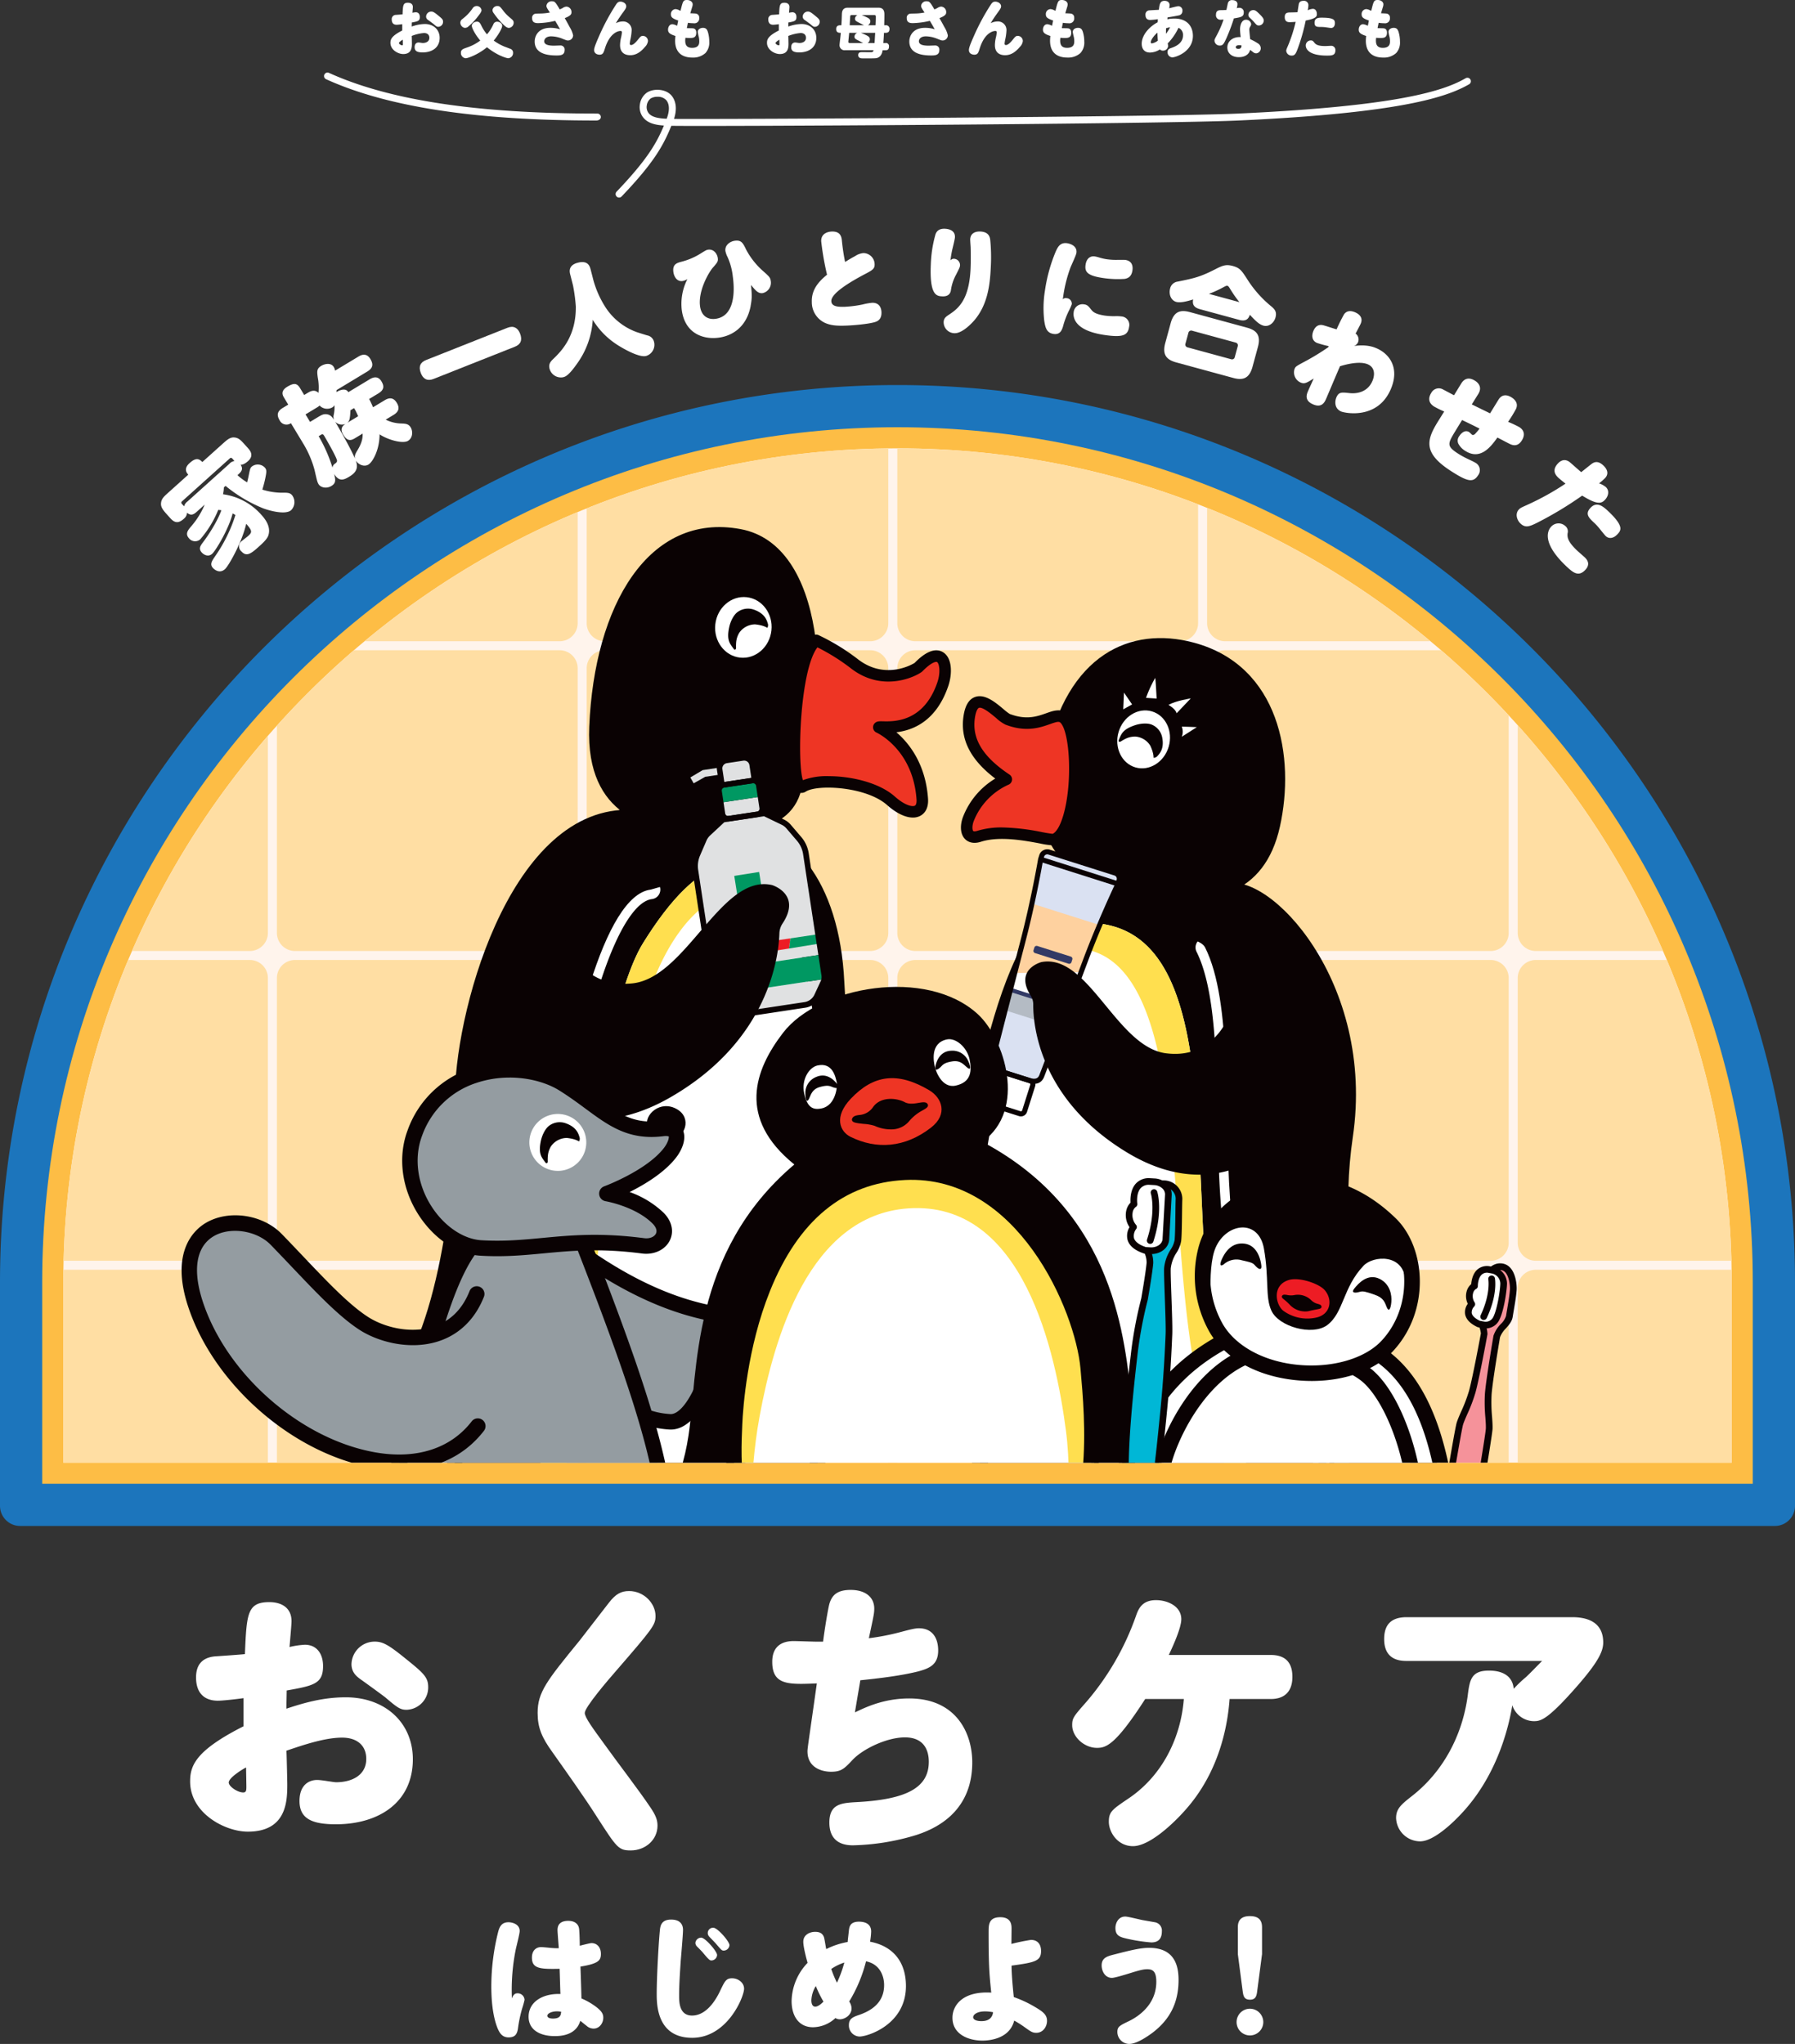 <svg xmlns="http://www.w3.org/2000/svg" width="728.491" height="829.579"><rect width="100%" height="100%" fill="#333333" stroke="none"/><defs><clipPath id="a"><path fill="none" d="M0 338.561v73.138h677.115v-73.138C677.115 151.879 525.238.003 338.56.003S0 151.876 0 338.561" data-name="パス 11059"/></clipPath></defs><path fill="#fff" d="M88.446 690.272c-5.534 0-8.878-3.116-8.878-9.454 0-4.266 1.726-7.955 7.606-8.532 1.733-.115 10.264-.7 12.224-.926.692-16.372.926-21.1 9.915-21.1 4.961 0 9 2.306 9 7.728 0 1.153-.346 4.958-.81 10.492a33.6 33.6 0 0 1 6.229-.922c4.842 0 7.379 3.689 7.379 8.647 0 7.151-3.689 7.955-14.757 9.918 0 1.384-.115 5.3-.115 7.379 6.687-2.191 14.527-4.612 24.1-4.612 16.029 0 27.212 10.376 27.212 25.137 0 17.64-13.95 26.4-31.244 26.4-9.573 0-14.761-2.191-14.761-9.454 0-6.456 3.8-8.532 7.148-8.532 1.96 0 6.572.922 7.728.922 6.456 0 12.221-2.882 12.221-9.457 0-5.531-3.808-8.647-9.8-8.647-7.148 0-16.141 3.116-22.6 5.307.115 1.611.346 12.913.346 13.374 0 6.687 0 19.484-16.029 19.484-9.108 0-23.4-7.379-23.4-20.407 0-6.456 2.306-12.567 21.678-22.37v-11.413c-3.231.461-8.535 1.038-10.38 1.038m4.381 33.208c0 1.614 3.574 4.035 5.88 4.035 1.268 0 1.268-1.038 1.268-2.421 0-1.153-.115-6.572-.115-7.728-.807.349-7.033 4.039-7.033 6.114m72.641-49.582c6.572 5.3 8.3 7.036 8.3 10.841a9.09 9.09 0 0 1-8.766 9.223c-2.421 0-3.574-.692-8.532-4.958-1.614-1.268-8.766-6.456-10.264-7.494-1.384-1.041-3.574-2.652-3.574-6.114a9.43 9.43 0 0 1 9.454-9.108c3.462 0 5.883 1.5 13.377 7.609" data-name="パス 11033"/><path fill="#fff" d="M266.04 655.913c0 3.574-1.038 4.958-15.914 22.139-3.343 3.8-12.8 14.873-12.8 17.179 0 1.845 3.344 6.341 7.955 12.682 5.188 7.263 13.835 18.45 18.793 25.829 2.079 3.113 2.77 4.961 2.77 7.263 0 5.768-4.961 10.034-10.841 10.034-4.958 0-5.649-1.041-13.6-13.377-4.961-7.84-12.682-18.681-18.22-26.517-4.266-5.883-5.992-9.918-5.992-15.914 0-8.416 3.689-13.031 17.06-29.4.807-1.038 7.958-10.261 11.878-15.337 2.77-3.571 4.961-4.727 8.186-4.727 6 0 10.725 4.961 10.725 10.149" data-name="パス 11034"/><path fill="#fff" d="M336.706 650.606c1.038-3.113 3-5.3 8.535-5.3 5.765 0 9.569 2.764 9.569 7.609 0 1.845-.231 2.882-2.191 11.994a95 95 0 0 0 12.567-2.424c3.923-1.038 6.114-1.614 7.725-1.614 5.653 0 7.843 4.151 7.843 9 0 5.765-3.462 7.263-8.186 8.532-7.382 1.845-16.717 2.882-23.408 3.574-.346 2.075-1.729 10.149-2.191 13.031 3.92-1.848 11.414-5.653 22.024-5.653 19.254 0 25.595 14.3 25.595 25.944 0 21.214-16.49 27.443-22.828 29.518a94.8 94.8 0 0 1-25.6 4.151c-7.036 0-9.569-3.92-9.569-9.223 0-7.5 4.724-7.955 10.837-8.3 20.064-1.034 29.518-5.649 29.518-16.372 0-5.419-2.54-9.915-9.688-9.915-7.379 0-17.179 4.727-21.329 9.22-3.347 3.577-4.615 4.73-8.647 4.73-3.689 0-9.569-1.614-9.569-8.3 0-1.265.458-3.917 3.8-27.555-11.414.461-18.1.807-18.1-8.762 0-6.687 4.381-8.42 8.647-8.42 1.5 0 7.843.234 9.108.234h2.882c.576-4.73 2.075-13.954 2.652-15.683" data-name="パス 11035"/><path fill="#fff" d="M464.776 689.581c-12.109 18.8-15.914 19.834-19.6 19.834-5.073 0-10.03-4.384-10.03-9.223 0-2.882.576-3.574 5.765-9.454a108.8 108.8 0 0 0 20.18-35.055c.919-2.54 2.306-6.229 8.07-6.229 4.608 0 10.261 2.424 10.261 7.728 0 3.459-3.228 10.61-5.073 14.527h41.4c6.687 0 8.762 3.923 8.762 8.881 0 5.765-3 8.993-8.762 8.993h-16.727c-.576 7.84-2.882 26.287-15.568 42.2-5.3 6.687-16.372 17.524-23.638 17.524-6.226 0-9.8-5.649-9.8-9.915 0-4.039 1.38-4.961 7.837-9.342 13.492-8.993 21.332-24.211 22.6-40.471Z" data-name="パス 11036"/><path fill="#fff" d="M570.865 674.131c-2.882 0-9.111-.461-9.111-8.877 0-5.88 2.882-8.881 9.111-8.881h67.222c7.609 0 12.57 3 12.57 10.264 0 3.456-1.848 7.609-9.918 16.948-12.913 14.876-15.568 14.991-18.335 14.991a9.345 9.345 0 0 1-8.647-6.456c-1.268 7.84-5.534 26.863-19.139 42.316-4.961 5.649-12.916 12.916-18.22 12.916a9.8 9.8 0 0 1-9.8-9.457c0-3.689 1.96-5.419 6.226-8.766 12.8-9.912 20.637-24.673 22.828-40.814.807-6.456 1.384-10.264 8.65-10.264 5.534 0 9.573 2.191 10.03 7.382a51 51 0 0 1 4.958-4.73c1.963-1.841 3.574-3.574 6.572-6.572Z" data-name="パス 11037"/><path fill="#fff" d="M210.01 809.03a2.8 2.8 0 0 1 2.879 2.652 35 35 0 0 1-.959 3.446 54.5 54.5 0 0 0-1.749 8.41c-.4 2.256-1.3 3.386-3.782 3.386s-3.67-1.637-4.628-4.121c-1.864-4.967-2.372-11.173-2.372-16.708a91.4 91.4 0 0 1 2.823-22.186c.507-1.749 1.3-3.722 4.121-3.722 1.581 0 4.572.791 4.572 3.558 0 1.071-1.354 6.321-1.581 7.392a82.6 82.6 0 0 0-1.581 19.982c.507-1.354 1.074-2.088 2.256-2.088m16.257-25.682c0-3.05 2.26-3.726 4.348-3.726 2.6 0 4.121 1.242 4.4 3.159.168 1.127.28 5.419.28 6.944.847-.224 4.177-1.074 4.743-1.074 2.312 0 3.838 1.749 3.838 4.4 0 2.6-.959 3.95-8.3 5.135.112 2.879.339 9.652.4 12.926a27.5 27.5 0 0 1 5.982 3.442c2.487 1.92 2.879 3.05 2.879 4.4 0 2.144-1.522 4.4-3.95 4.4a4.27 4.27 0 0 1-2.823-1.13c-.4-.283-2.2-1.749-2.54-2.032-.507 1.525-2.032 6.209-10.33 6.209-6.153 0-10.67-2.6-10.67-7.847 0-5.87 5.363-9.256 12.195-9.256h.731c-.112-2.368-.224-7.224-.336-10.215-8.018.168-11.233-.059-11.233-4.575 0-2.879 1.749-4.233 3.722-4.233.679 0 2.882.224 4.009.343.227 0 1.752.165 3.162.112-.056-1.189-.511-6.381-.511-7.4m-.28 33.02c-1.805 0-3.841.735-3.841 1.805 0 .679.85 1.13 2.26 1.13 3.1 0 3.218-1.522 3.33-2.764a8.6 8.6 0 0 0-1.749-.171" data-name="パス 11038"/><path fill="#fff" d="M276.241 796.273c-.283 4.46-.623 9.312-.623 13.6 0 2.655 0 8.186 5.251 8.186 6.661 0 10.554-8.242 11.513-10.274 1.808-3.782 2.372-4.852 4.743-4.852 2.428 0 4.855 1.749 4.855 4.233 0 3.271-6.776 19.926-21.056 19.926-14.4 0-14.4-13.664-14.4-17.953 0-6.661.735-19.923 1.242-25.233.171-1.973.4-4.8 4.631-4.8 3.386 0 4.8 1.752 4.8 4.177 0 1.861-.791 10.894-.959 12.982m8.354-9.82c1.581 0 6.433 5.531 6.433 7.053a2.34 2.34 0 0 1-2.312 2.2c-.679 0-1.074-.339-3.386-3.1-.339-.455-1.805-1.92-2.428-2.543a2.18 2.18 0 0 1-.679-1.466 2.35 2.35 0 0 1 2.372-2.144m4.968-4.009c1.637 0 6.489 5.534 6.489 7.059a2.357 2.357 0 0 1-2.372 2.2c-.731 0-.959-.283-2.991-2.655-.392-.507-2.484-2.6-2.876-3.047a2.122 2.122 0 0 1 1.749-3.558" data-name="パス 11039"/><path fill="#fff" d="M344.635 812.364a4.95 4.95 0 0 1 .962 2.82c0 2.6-2.6 4.4-4.8 4.4a3.4 3.4 0 0 1-1.749-.507 13.6 13.6 0 0 1-9.088 3.726c-5.814 0-8.693-4.631-8.693-10.614a23 23 0 0 1 6.493-15.522c-.623-2.144-1.749-6.545-1.749-8.578 0-2.823 2.652-4.009 4.8-4.009 2.484 0 3.274 1.13 3.67 2.428.168.623.679 3.894.847 4.572a32 32 0 0 1 8.693-2.879c.112-1.354.4-3.67.507-4.743.171-1.3.4-3.5 4.065-3.5 2.256 0 4.967.731 4.967 4.009a28.4 28.4 0 0 1-.451 4.121c9.484 1.8 14.563 8.354 14.563 18 0 15.637-15.522 20.492-18.852 20.492a4.48 4.48 0 0 1-4.292-4.687c0-2.2 1.13-3.1 3.894-4.006 5.534-1.861 10.39-5.247 10.39-12.191 0-3.446-1.525-8.469-7.339-9.652a58.7 58.7 0 0 1-6.832 16.312m-13.545-6.269a11.9 11.9 0 0 0-1.805 5.758c0 1.357.392 2.6 1.578 2.6 1.13 0 2.428-1.13 3.334-2.032a49 49 0 0 1-3.106-6.325m6.265-6.941a43 43 0 0 0 2.316 5.587 49 49 0 0 0 2.991-8.183 20.7 20.7 0 0 0-5.307 2.6" data-name="パス 11040"/><path fill="#fff" d="M418.44 787.356c2.54 0 4.065 1.637 4.065 4.516 0 4.065-2.428 4.628-11.967 5.926 0 2.655.283 6.832.9 12.758a47 47 0 0 1 8.864 4.177c3.047 1.809 4.628 3.05 4.628 5.475 0 2.313-1.581 4.855-4.348 4.855-1.581 0-2.2-.451-5.023-2.484a45 45 0 0 0-3.95-2.484c-1.92 7.675-10.613 8.13-12.87 8.13-5.87 0-12.191-2.655-12.191-9.26 0-4.967 4.062-10.9 15.746-10.215-.847-8.018-1.071-11.684-1.071-24.5 0-2.991 0-6.1 4.74-6.1 4.516 0 4.572 3.218 4.572 4.628 0 .962-.056 5.307-.056 6.209a81 81 0 0 1 7.958-1.637m-18.681 29.021c-3.1 0-4.8 1.242-4.8 2.372s1.7 1.578 3.222 1.578c1.071 0 4.4 0 4.852-3.61a16.7 16.7 0 0 0-3.274-.339" data-name="パス 11041"/><path fill="#fff" d="M467.475 825.231c-2.543 1.861-6.437 4.345-9.144 4.345a4.86 4.86 0 0 1-4.855-4.911c0-2.029.9-2.536 4.684-4.345 3.614-1.752 11.121-6.549 11.121-15.976 0-4.513-1.693-5.079-3.726-5.079-1.242 0-2.54.224-6.549 1.466-1.805.567-6.545 2.036-7.731 2.036-2.711 0-4.177-2.6-4.177-5.079 0-3.106 2.372-3.726 5.023-4.4 6.6-1.693 10.67-2.711 14.224-2.711 10.274 0 11.967 7.115 11.967 13.038 0 10.218-4.348 16.767-10.837 21.622m-10.781-47.359c1.13 0 6.153 1.3 7.168 1.466.959.171 2.935.511 4.855.847a3.41 3.41 0 0 1 2.82 3.67c0 2.823-1.242 4.519-4.289 4.519a67.5 67.5 0 0 1-10.159-1.584c-2.6-.619-4.4-1.183-4.4-4.289 0-1.808 1.074-4.628 4.009-4.628" data-name="パス 11042"/><path fill="#fff" d="M512.699 820.709a5.419 5.419 0 1 1-5.419-5.419 5.43 5.43 0 0 1 5.419 5.419m-2.484-12.475c-.227 1.749-.563 3.386-2.879 3.386-2.26 0-2.711-1.242-2.991-3.386l-1.976-15.125v-10.834c0-1.581.283-4.575 4.855-4.575 3.5 0 4.967 1.525 4.967 4.575v10.834Z" data-name="パス 11043"/><path fill="#fff" d="M90.857 197.819a13.6 13.6 0 0 1-.346 2.79 25.22 25.22 0 0 1 15.518 8.3c1.324 1.472 4.029 4.618 2.919 8.278-.478 1.611-2.395 3.334-3.973 4.753-3.152 2.833-4.954 4.141-7.016 1.845a2.67 2.67 0 0 1 .224-4.233c.376-.336 2.111-1.65 2.421-1.927 1.644-1.479 2-2.046-.682-5.027-1.663 7.382-7.072 17.017-8.617 18.4-2.329 2.1-4.562-.112-4.869-.455-1.387-1.545-.507-2.77 1.051-5.037a61.2 61.2 0 0 0 8.057-16.465 10 10 0 0 0-1.14-.649c-1.472 6.157-6.842 15.074-8.281 16.368-1.713 1.542-3.567.234-4.249-.52-1.384-1.545-.537-2.737.448-4.055 2.032-2.632 5.867-8.436 7.517-13.081-.583-.1-.777-.105-1.265-.165a42.5 42.5 0 0 1-7.361 12.012 3.16 3.16 0 0 1-4.513-.471c-1.571-1.749-.52-3.129.567-4.473a33.4 33.4 0 0 0 5.807-9.187l-3.222 2.892c-1.268 1.14-2.408 1.733-3.936.379a3.36 3.36 0 0 1-1.239 2.415c-1.884 1.7-3.508 2.1-5.508-.128l-1.356-1.511c-1.416-1.578-2.619-2.915-2.464-4.6.128-1.789 1.156-2.714 2.938-4.315l8.126-7.3c-.586-.652-2.062-2.365.544-4.707 2.263-2.032 3.666-2.056 5.145-.408l8.364-7.517c1.578-1.416 2.915-2.622 4.605-2.464 1.785.125 2.711 1.156 4.312 2.938l1.357 1.509c1.324 1.472 2.046 3.241-.079 5.152-.445.4-1.779 1.538-3.014 1.472 1.3 1.927.135 2.978-1.271 4.239a25 25 0 0 0 3.923 2.919c.211-.87.412-1.611.728-3.258.484-2.359.563-2.615 1.183-3.169a3.944 3.944 0 0 1 5.264.412c.863.959.685 1.864.194 4.348-.438 2.065-.751 3.1-1.192 4.605a27.4 27.4 0 0 0 7.7 1.262c2.447-.033 3.429-.046 4.351.982a4.65 4.65 0 0 1-.356 6.084c-2.161 1.94-8.311.405-11.384-.735a59.7 59.7 0 0 1-15.245-9.1Zm2.2-9.54a3.42 3.42 0 0 1 2.118-1.163l-.893-.992a.656.656 0 0 0-1.041-.056l-19.365 17.41a.658.658 0 0 0-.056 1.041l.893.992a3.56 3.56 0 0 1 1.38-1.98Z" data-name="パス 11044"/><path fill="#fff" d="M150.045 153.938c.748-.451 3.143-1.845 4.737.8 1.1 1.818 1.308 3.416-1.262 4.964l-3.712 2.24.343.656c.168.277.692 1.413 1.248 2.695l4.7-2.833c1.542-.932 3.423-1.472 4.948 1.057 1.285 2.131.7 3.666-1.351 4.9l-3.159 1.907a14.7 14.7 0 0 0 6.269 1.555c1.766.063 2.991.135 3.871 1.594.955 1.581.86 4.279-1.077 5.448-2.1 1.262-7.995-.3-11.552-2.625-.016 6.315-2.813 11.233-4.513 12.257-1.775 1.074-4.075.033-5.139-1.644 1.028 2.777.376 4.734-2.51 6.47-1.973 1.2-4.147 2.5-6.265-1.011.58 2.395.791 3.722-1.107 4.865-2.055 1.242-4.421.623-5.231-.725-.5-.827-.629-1.4-1.611-5.705a41.2 41.2 0 0 0-4.263-10.2l-5.34-8.848a3.084 3.084 0 0 1-4.559-1.13c-1.285-2.131-1.038-3.686 1.255-5.066l2.21-1.334-1.667-2.767c-.57-.945-1.6-2.747 1.281-4.487 2.764-1.667 3.983-1.436 5.2.58l1.667 2.764 1.581-.952c1.107-.665 2.728-1.374 4.21.1a21.6 21.6 0 0 0-.29-6.288c-.323-2.5-.428-3.567 1.43-4.687 1.463-.883 3.966-1.37 5.089.488a4 4 0 0 1 .507 1.469l9.444-5.692c.751-.455 3.159-1.911 4.875.939 1.285 2.131 1.1 3.7-1.232 5.1l-12.484 7.544c-.013.333-.03.4-.036.833.86-.629 3.752-2 4.8.01Zm-21.171 15.459c1.617-.975 2.276-1.318 3.311-1.3 1.868.059 2.688 1.235 3.393 2.322a3.22 3.22 0 0 1-.142-2.019 14.3 14.3 0 0 0 .31-3.956 2.1 2.1 0 0 1-.9.919 4.23 4.23 0 0 1-5.152-.771 4.6 4.6 0 0 1-1.038.784l-4.661 2.813 1.835 3.044Zm.458 7.642a61 61 0 0 1 5.61 12.781 2.15 2.15 0 0 1 1.048-1.657c.488-.346.81-.7.8-1.179-.132-1.377-4.681-9.19-5.277-10.179-.455-.748-.873-.55-1.15-.385Zm14.6.9c-1.739 1.044-3.11 1.008-4.635-1.519-1.617-2.688.112-3.838.919-4.378a3.77 3.77 0 0 1-4.19-.87c.883 1.463 5.689 9.609 8.057 14.968-.208-1.057-.013-1.716.847-3.152 2.128-3.436 2.266-5.353 2.24-7.006Zm-1.706-11.418c-.181 3.719-.4 4.335-1.295 5.089l4.427-2.671c-.685-1.578-1.146-2.431-1.215-2.55l-.455-.751Z" data-name="パス 11045"/><path fill="#fff" d="M205.922 133.048c2.53-1 4.223.013 5.122 2.286 1.087 2.744.234 4.473-2.082 5.389l-33.013 13.084c-2.53 1-4.223-.016-5.122-2.289-1.087-2.744-.234-4.47 2.082-5.386Z" data-name="パス 11046"/><path fill="#fff" d="M231.445 111.508c-.273-1.071-.985-3.841 3.08-4.882s4.829 1.38 5.185 2.76l1.113 4.338a40.2 40.2 0 0 0 4.674 10.614 25.4 25.4 0 0 0 12.975 10.478c1.4.451 2.8.9 4.193 1.308a3.48 3.48 0 0 1 2.767 2.625 4.74 4.74 0 0 1-3.2 5.725c-3.218.824-10.811-3.9-12.079-4.76a31.7 31.7 0 0 1-9.592-9.922 33.8 33.8 0 0 1-6.381 17.828c-3.383 4.819-4.7 5.254-5.639 5.494a4.776 4.776 0 0 1-5.514-3.492c-.5-1.963.563-3 1.476-3.9 3.324-3.189 9.342-9.256 9.19-21.362a70 70 0 0 0-1.14-8.518Z" data-name="パス 11047"/><path fill="#fff" d="M304.662 124.109c-1.5 8.117-6.911 12.116-12.942 12.936-6.124.837-13.7-1.528-15.021-11.167a21.96 21.96 0 0 1 2.286-12.6 5.4 5.4 0 0 1-1.99.784c-2.329.32-3.469-1.9-3.706-3.637-.445-3.245 1.535-3.745 3.469-4.243a27.3 27.3 0 0 0 6.957-2.9c2.7-1.673 3.008-1.855 3.693-1.947 2.283-.313 3.679 1.729 3.9 3.373.191 1.42-.168 1.841-2.023 3.956-1.884 2.21-5.992 9.612-5.172 15.644.58 4.249 3.495 5.481 6.282 5.1 9.092-1.242 7.356-14.639 7.013-17.152a25.9 25.9 0 0 0-2.1-7.856 10 10 0 0 1-.9-2.484c-.326-2.378 1.838-3.93 3.8-4.2 2.695-.369 3.34.939 4.7 3.778a31 31 0 0 0 6.374 8.159c3.014 2.662 3.337 2.991 3.538 4.45a4.31 4.31 0 0 1-3.294 4.869c-1.825.254-2.945-1.13-4.73-3.307.352 3.956.464 5.1-.151 8.443" data-name="パス 11048"/><path fill="#fff" d="M333.281 97.969c-.125-3.274 2.8-3.94 4.233-3.992 3.732-.145 4.012 2.339 4.157 3.67a87 87 0 0 0 1.3 8.677c2.075-1.281 2.754-1.677 4.065-2.372a7.2 7.2 0 0 1 3.324-1.235 4.61 4.61 0 0 1 4.6 4.44c.076 1.983-.83 2.48-4.361 4.322-5.336 2.836-13.328 7.527-13.206 10.752.082 2.164 2.629 2.391 5.534 2.283a48 48 0 0 0 7.118-.922 25.4 25.4 0 0 1 3.9-.7c2.214-.082 3.7 1.245 3.795 3.828.105 2.81-1.479 3.564-2.253 3.867-2.049.774-7.886 1.41-11.987 1.568-3.6.138-6.186.007-8.673-1.1a9.23 9.23 0 0 1-5.356-8.43c-.175-4.655 2.283-7.978 6.176-11.127a114 114 0 0 1-2.362-13.525" data-name="パス 11049"/><path fill="#fff" d="M387.198 105.024a2.576 2.576 0 0 1 2.421 2.606c-.03.738-.184 1.054-1.6 3.854a18.5 18.5 0 0 0-2.1 6.325c-.4 2.615-2.839 2.5-3.577 2.467-2.21-.1-5.152-.422-4.572-13.048a50.5 50.5 0 0 1 1.891-12.109c.267-.728.942-2.4 3.847-2.27 1.337.059 4.177.514 4.045 3.462-.036.83-.939 4.391-1.113 5.122a43 43 0 0 0-.7 4.263 1.71 1.71 0 0 1 1.463-.672m14.675-7.688a73 73 0 0 1 .214 11.374c-.336 7.418-1.426 15.037-6.555 21.178-.29.31-4.641 5.514-8.235 5.35a4.46 4.46 0 0 1-4.325-4.493c.076-1.66.889-2.177 2.5-3.258 4.1-2.675 7.883-6.661 8.42-18.368.135-2.948.092-7.109.033-8.726-.023-.6-.2-2.78-.178-3.245.122-2.718 2.415-3.261 4.118-3.179 3.459.155 3.864 2.3 4.006 3.367" data-name="パス 11050"/><path fill="#fff" d="M432.775 121.011a2.244 2.244 0 0 1 2.2 2.474 22 22 0 0 1-1.189 2.668 34.4 34.4 0 0 0-2.4 6.453c-.428 1.291-1.1 3.337-3.8 2.935-2.737-.405-3.37-2.415-3.8-5.508a44.3 44.3 0 0 1 .3-12.086 65 65 0 0 1 4.286-15.64c.919-2.1 1.9-4.012 4.78-3.584.774.115 4.157.9 3.7 3.956-.152 1-2.112 5.1-2.421 5.939a56.3 56.3 0 0 0-3.087 12.884 1.46 1.46 0 0 1 1.426-.491m7.181 2.513c1.235.184 1.687.58 2.823 2.052.711.853 1.443 1.894 5.643 2.52a27 27 0 0 0 4.585.214 15 15 0 0 1 2.082.122 3.438 3.438 0 0 1 3.139 4.3c-.511 3.423-2.6 4.325-10.04 3.218-12.6-1.874-12.689-7.53-12.438-9.22a3.59 3.59 0 0 1 4.207-3.2m4.3-19.465a14 14 0 0 1 1.934.474 21 21 0 0 0 3.024.685 26.4 26.4 0 0 0 4.21.25c.606 0 2.9-.036 3.307.026 3.423.507 2.955 3.656 2.859 4.3-.422 2.83-2.2 3.218-3.208 3.4a40.7 40.7 0 0 1-8.762-.372c-6.3-.936-7.471-2.464-7.036-5.386.422-2.826 2.168-3.594 3.673-3.37" data-name="パス 11051"/><path fill="#fff" d="M508.324 148.882c-1.334 4.892-4.042 5.541-7.823 4.513l-23.088-6.288c-3.824-1.041-5.831-2.975-4.5-7.866l2.191-8.051c1.334-4.9 4.042-5.544 7.866-4.5l23.088 6.292c3.782 1.028 5.788 2.958 4.454 7.85Zm-21.342-23.395c-2.668-.725-3.1-2.135-2.747-3.95-2.51.8-5.221 1.443-6.822 1.011-2.312-.632-3.119-3.287-2.536-5.425a3.62 3.62 0 0 1 3.113-2.83c6.526-1.331 9.009-1.848 15-4.9 3.054-1.555 4.431-2.23 7.369-1.433 2.846.774 3.581 1.934 5.643 5.073a45.6 45.6 0 0 0 10.116 11.453c1.153 1.028 2.161 2.065 1.542 4.338-.655 2.4-2.833 3.907-4.836 3.363-1.377-.376-2.635-1.2-5.577-4.431-.5 1.486-1.4 2.866-4.338 2.069Zm15.34 15.07a1.156 1.156 0 0 0-.873-1.525l-17.573-4.789a1.167 1.167 0 0 0-1.584.909l-1.163 4.272a1.163 1.163 0 0 0 .906 1.581l17.571 4.786a1.14 1.14 0 0 0 1.528-.873Zm.679-17.923a49 49 0 0 1-3.712-5.31c-.534-.863-.728-1.206-1.127-1.314s-.741.089-1.634.56a46 46 0 0 1-5.893 2.7Z" data-name="パス 11052"/><path fill="#fff" d="M539.266 140.486a39 39 0 0 1-4.763-1.3c-2.332-1-2.135-3.327-1.439-4.938 1.258-2.922 3.439-2.385 4.111-2.2.857.224 4.5 1.44 5.277 1.624a68 68 0 0 1 3.06-6.166c1.113-1.43 2.662-1.515 4.4-.771.679.293 3.643 1.571 2.312 4.661-.293.679-1.785 3.452-2.065 3.983a3.015 3.015 0 0 1 .968 3.584 2.78 2.78 0 0 1-1.634 1.456c5.066-.682 7.833.359 9.148.926 5.254 2.26 9.526 7.972 5.784 16.655-5.383 12.5-18.707 9.625-20.107 9.022-2.839-1.222-2.615-4.19-1.94-5.758.949-2.2 2.092-2.062 5.356-1.71 3.992.412 7.606-1.1 9.23-4.865 1.186-2.754.916-5.633-1.838-6.822-3.558-1.532-9.553.257-11.279.771-.445.912-4.829 11.332-5.56 13.025-.639 1.482-1.733 4.025-5.376 2.457-3.518-1.515-2.685-3.92-2.062-5.359.4-.932 1.855-4.071 2.309-5.132-2.951 1.841-3.752 2.3-5.363 1.611a4.5 4.5 0 0 1-2.4-5.508c.418-.975.56-1.067 4.147-2.988a95 95 0 0 0 9.546-5.834Z" data-name="パス 11053"/><path fill="#fff" d="M590.873 174.576c-3.353 5.524-3.986 6.43 1.031 9.629a35 35 0 0 0 3.689 2.019c.972.455 2.648 1.252 3.156 1.575a3.41 3.41 0 0 1 1.107 5.132c-2.009 3.149-4.444 2.424-10.745-1.591-11.71-7.461-10.235-12.7-5.429-20.41l2.442-3.916a37 37 0 0 1-4.124-2.026c-3.307-2.108-1.5-4.948-1.1-5.57a3.434 3.434 0 0 1 4.822-1.3c.712.343 3.752 2.006 4.388 2.3l2.869-4.678c.445-.7 2.1-3.472 5.682-1.192 1.245.791 3.007 2.573 1.288 5.359l-2.635 4.226c4.24 2.1 4.757 2.319 7.418 3.633.57-.9 3.1-5.03 3.492-5.653 1.262-1.986 3.205-2.115 5.267-.8 1.324.843 2.879 2.434 1.7 4.8a54 54 0 0 1-3.142 5.1 47 47 0 0 1 4.549 2.135c3.189 2.032 1.354 4.908 1.008 5.455-1.538 2.415-3.363 2.016-4.536 1.542-.853-.379-4.566-2.362-5.356-2.757-2.523 3.535-6.8 9.395-13.028 5.429a7.6 7.6 0 0 1-2.876-3.034 2.99 2.99 0 0 1 .385-2.925c.87-1.364 2.438-2.714 4.071-1.673.313.2.982.952 1.176 1.074.389.247.9-.03 1.2-.329a25 25 0 0 0 1.822-2.174c-2.82-1.413-3.232-1.624-7.086-3.475Z" data-name="パス 11054"/><path fill="#fff" d="M645.852 188.36c1.591-1.229 3.1-1.087 4.849.55.438.408 2.935 2.737.735 5.1a25 25 0 0 1-2.471 2.174 8.6 8.6 0 0 1 2.724 1.469c1.654 1.545 1.015 3.782-.277 5.165-1.416 1.519-2.988 2.26-9.293-1.663a148 148 0 0 1-18.061 10.905c-3.337 1.683-4.977 2.293-6.967.438-1.384-1.291-2.355-3.9-.656-5.719.567-.609.982-.787 3.811-2.059a108.4 108.4 0 0 0 15.11-8.423c-.939-.754-2.214-1.749-2.988-2.474-1.72-1.6-2.148-3.515-.1-5.709 1.354-1.453 3.129-2 5.05-.339.7.6 3.768 3.33 4.408 3.861.669-.511 3.525-2.83 4.127-3.274m-9.662 28.141c-.145 1.505-.016 3.327 4.032 7.1.471.441 2.457 2.167 2.863 2.543.876.82 2.606 2.688.31 5.149-2.708 2.9-4.889 1.179-7.451-1.209-10.758-10.037-7.6-15.044-6.47-16.26a4.04 4.04 0 0 1 5.761-.362 2.83 2.83 0 0 1 .955 3.037m15.472 1.059c-.336-.316-1.8-2.125-2.144-2.569a25 25 0 0 0-2.513-2.784c-2.158-2.013-3.844-3.587-1.515-6.084 2.425-2.6 4.869-.824 6.957 1.13 6.848 6.387 5.435 8.038 3.956 9.622-1.192 1.281-3.119 2.194-4.74.685" data-name="パス 11055"/><path fill="#1c75bc" d="M8.153 619.344A8.16 8.16 0 0 1 0 611.194v-90.675c0-200.846 163.4-364.242 364.245-364.242s364.245 163.4 364.245 364.242v90.676a8.163 8.163 0 0 1-8.156 8.15Z" data-name="パス 11056"/><path fill="#fdbd45" d="M17.122 602.222v-81.706c0-191.399 155.715-347.116 347.115-347.116s347.124 155.717 347.124 347.116v81.706Z" data-name="パス 11057"/><g clip-path="url(#a)" data-name="グループ 798" transform="translate(25.687 181.961)"><path fill="#fff4ec" d="M-290.817-169.832h1380.664v751.365H-290.817z" data-name="長方形 629"/><path fill="#ffdea3" d="M1089.847-55.08a7.335 7.335 0 0 1-7.313 7.316H975.092a7.335 7.335 0 0 1-7.313-7.316v-107.442a7.334 7.334 0 0 1 7.313-7.31h107.443a7.334 7.334 0 0 1 7.313 7.31ZM345.792 581.533a7.33 7.33 0 0 1-7.31-7.313V466.78a7.33 7.33 0 0 1 7.31-7.313h107.443a7.33 7.33 0 0 1 7.313 7.313v107.44a7.33 7.33 0 0 1-7.313 7.313Zm-10.969-7.313a7.33 7.33 0 0 1-7.313 7.313H219.731a7.33 7.33 0 0 1-7.313-7.313V466.78a7.33 7.33 0 0 1 7.313-7.313H327.51a7.33 7.33 0 0 1 7.313 7.313Zm10.969-118.409a7.334 7.334 0 0 1-7.31-7.313V340.716a7.334 7.334 0 0 1 7.31-7.313h107.443a7.336 7.336 0 0 1 7.313 7.313v107.782a7.336 7.336 0 0 1-7.313 7.313Zm118.415 10.969a7.33 7.33 0 0 1 7.31-7.313h107.779a7.33 7.33 0 0 1 7.313 7.313v107.44a7.33 7.33 0 0 1-7.313 7.313H471.517a7.33 7.33 0 0 1-7.31-7.313Zm7.31-10.969a7.334 7.334 0 0 1-7.31-7.313V340.716a7.334 7.334 0 0 1 7.31-7.313h107.779a7.334 7.334 0 0 1 7.313 7.313v107.782a7.334 7.334 0 0 1-7.313 7.313Zm0-126.061a7.335 7.335 0 0 1-7.31-7.319V214.986a7.33 7.33 0 0 1 7.31-7.313h107.779a7.33 7.33 0 0 1 7.313 7.313v107.445a7.336 7.336 0 0 1-7.313 7.319Zm-10.969-7.319a7.34 7.34 0 0 1-7.313 7.319H345.792a7.335 7.335 0 0 1-7.31-7.319V214.986a7.33 7.33 0 0 1 7.31-7.313h107.443a7.334 7.334 0 0 1 7.313 7.313Zm-125.725 0a7.34 7.34 0 0 1-7.313 7.319H219.731a7.34 7.34 0 0 1-7.313-7.319V214.986a7.334 7.334 0 0 1 7.313-7.313H327.51a7.334 7.334 0 0 1 7.313 7.313Zm-7.313 10.973a7.336 7.336 0 0 1 7.313 7.313v107.781a7.336 7.336 0 0 1-7.313 7.313H219.731a7.336 7.336 0 0 1-7.313-7.313V340.716a7.336 7.336 0 0 1 7.313-7.313ZM208.759 448.498a7.334 7.334 0 0 1-7.31 7.313H94.006a7.336 7.336 0 0 1-7.313-7.313V340.716a7.336 7.336 0 0 1 7.313-7.313h107.443a7.334 7.334 0 0 1 7.31 7.313Zm-7.31 10.969a7.33 7.33 0 0 1 7.31 7.313v107.44a7.33 7.33 0 0 1-7.31 7.313H94.006a7.33 7.33 0 0 1-7.313-7.313V466.78a7.33 7.33 0 0 1 7.313-7.313Zm396.134 122.066a7.33 7.33 0 0 1-7.313-7.313V466.78a7.33 7.33 0 0 1 7.313-7.313h107.441a7.33 7.33 0 0 1 7.31 7.313v107.44a7.33 7.33 0 0 1-7.31 7.313Zm0-125.722a7.334 7.334 0 0 1-7.313-7.313V340.716a7.334 7.334 0 0 1 7.313-7.313h107.441a7.336 7.336 0 0 1 7.31 7.313v107.782a7.336 7.336 0 0 1-7.31 7.313Zm0-126.061a7.336 7.336 0 0 1-7.313-7.319V214.986a7.33 7.33 0 0 1 7.313-7.313h107.441a7.334 7.334 0 0 1 7.31 7.313v107.445a7.337 7.337 0 0 1-7.31 7.319Zm0-125.728a7.334 7.334 0 0 1-7.313-7.313V89.267a7.327 7.327 0 0 1 7.313-7.31h107.441a7.33 7.33 0 0 1 7.31 7.31v107.442a7.336 7.336 0 0 1-7.31 7.313Zm-10.973-7.313a7.334 7.334 0 0 1-7.313 7.313h-107.78a7.334 7.334 0 0 1-7.31-7.313V89.267a7.327 7.327 0 0 1 7.31-7.31h107.779a7.327 7.327 0 0 1 7.313 7.31Zm-126.061 0a7.336 7.336 0 0 1-7.313 7.313H345.792a7.334 7.334 0 0 1-7.31-7.313V89.267a7.327 7.327 0 0 1 7.31-7.31h107.443a7.33 7.33 0 0 1 7.313 7.31Zm-125.725 0a7.336 7.336 0 0 1-7.313 7.313h-107.78a7.336 7.336 0 0 1-7.313-7.313V89.267a7.33 7.33 0 0 1 7.313-7.31H327.51a7.33 7.33 0 0 1 7.313 7.31Zm-126.064 0a7.334 7.334 0 0 1-7.31 7.313H94.006a7.336 7.336 0 0 1-7.313-7.313V89.267a7.33 7.33 0 0 1 7.313-7.31h107.443a7.327 7.327 0 0 1 7.31 7.31Zm-7.31 10.966a7.33 7.33 0 0 1 7.31 7.313v107.443a7.335 7.335 0 0 1-7.31 7.319H94.006a7.34 7.34 0 0 1-7.313-7.319V214.986a7.334 7.334 0 0 1 7.313-7.313ZM83.034 322.431a7.337 7.337 0 0 1-7.31 7.319H-31.717a7.336 7.336 0 0 1-7.313-7.319V214.986a7.33 7.33 0 0 1 7.313-7.313H75.724a7.334 7.334 0 0 1 7.31 7.313Zm-7.31 10.973a7.336 7.336 0 0 1 7.31 7.313v107.781a7.336 7.336 0 0 1-7.31 7.313H-31.717a7.334 7.334 0 0 1-7.313-7.313V340.716a7.334 7.334 0 0 1 7.313-7.313Zm0 126.064a7.33 7.33 0 0 1 7.31 7.313V574.22a7.33 7.33 0 0 1-7.31 7.313H-31.717a7.33 7.33 0 0 1-7.313-7.313V466.78a7.33 7.33 0 0 1 7.313-7.313Zm647.582 122.065a7.33 7.33 0 0 1-7.313-7.313V466.78a7.33 7.33 0 0 1 7.313-7.313h107.443a7.33 7.33 0 0 1 7.309 7.313v107.44a7.33 7.33 0 0 1-7.309 7.313Zm0-125.722a7.334 7.334 0 0 1-7.313-7.313V340.716a7.334 7.334 0 0 1 7.313-7.313h107.443a7.336 7.336 0 0 1 7.309 7.313v107.782a7.336 7.336 0 0 1-7.309 7.313Zm0-126.061a7.336 7.336 0 0 1-7.313-7.319V214.986a7.33 7.33 0 0 1 7.313-7.313h107.443a7.334 7.334 0 0 1 7.309 7.313v107.445a7.337 7.337 0 0 1-7.309 7.319Zm0-125.728a7.334 7.334 0 0 1-7.313-7.313V89.267a7.327 7.327 0 0 1 7.313-7.31h107.443a7.33 7.33 0 0 1 7.309 7.31v107.442a7.336 7.336 0 0 1-7.309 7.313Zm0-125.725a7.333 7.333 0 0 1-7.313-7.316V-36.798a7.33 7.33 0 0 1 7.313-7.31h107.443a7.33 7.33 0 0 1 7.309 7.31V70.986a7.334 7.334 0 0 1-7.309 7.316Zm-10.973-7.311a7.334 7.334 0 0 1-7.31 7.316h-107.44a7.333 7.333 0 0 1-7.313-7.316V-36.798a7.33 7.33 0 0 1 7.313-7.31h107.441a7.33 7.33 0 0 1 7.31 7.31Zm-125.725 0a7.333 7.333 0 0 1-7.313 7.316H471.517a7.33 7.33 0 0 1-7.31-7.316V-36.798a7.33 7.33 0 0 1 7.31-7.31h107.779a7.33 7.33 0 0 1 7.313 7.31Zm-126.061 0a7.335 7.335 0 0 1-7.313 7.316H345.792a7.33 7.33 0 0 1-7.31-7.316V-36.798a7.33 7.33 0 0 1 7.31-7.31h107.443a7.33 7.33 0 0 1 7.313 7.31Zm-125.725 0a7.335 7.335 0 0 1-7.313 7.316H219.731a7.335 7.335 0 0 1-7.313-7.316V-36.798a7.33 7.33 0 0 1 7.313-7.31H327.51a7.33 7.33 0 0 1 7.313 7.31Zm-126.064 0a7.33 7.33 0 0 1-7.31 7.316H94.006a7.335 7.335 0 0 1-7.313-7.316V-36.798a7.33 7.33 0 0 1 7.313-7.31h107.443a7.33 7.33 0 0 1 7.31 7.31Zm-125.725 0a7.334 7.334 0 0 1-7.31 7.316h-107.44a7.333 7.333 0 0 1-7.313-7.316V-36.798a7.33 7.33 0 0 1 7.313-7.31H75.724a7.33 7.33 0 0 1 7.31 7.31Zm-7.31 10.976a7.33 7.33 0 0 1 7.31 7.31v107.437a7.336 7.336 0 0 1-7.31 7.313h-107.44a7.334 7.334 0 0 1-7.313-7.313V89.267a7.327 7.327 0 0 1 7.313-7.31ZM-42.691 196.709a7.336 7.336 0 0 1-7.31 7.313h-107.782a7.336 7.336 0 0 1-7.31-7.313V89.267a7.33 7.33 0 0 1 7.31-7.31h107.782a7.33 7.33 0 0 1 7.31 7.31Zm-7.31 10.966a7.334 7.334 0 0 1 7.31 7.313v107.443a7.337 7.337 0 0 1-7.31 7.319h-107.782a7.337 7.337 0 0 1-7.31-7.319V214.986a7.334 7.334 0 0 1 7.31-7.313Zm0 125.728a7.336 7.336 0 0 1 7.31 7.313v107.782a7.336 7.336 0 0 1-7.31 7.313h-107.782a7.336 7.336 0 0 1-7.31-7.313V340.716a7.336 7.336 0 0 1 7.31-7.313Zm0 126.064a7.33 7.33 0 0 1 7.31 7.313v107.44a7.33 7.33 0 0 1-7.31 7.313h-107.782a7.33 7.33 0 0 1-7.31-7.313V466.78a7.33 7.33 0 0 1 7.31-7.313ZM849.03 581.532a7.33 7.33 0 0 1-7.313-7.313V466.78a7.33 7.33 0 0 1 7.313-7.313h107.779a7.33 7.33 0 0 1 7.313 7.313v107.44a7.33 7.33 0 0 1-7.313 7.313Zm0-125.722a7.334 7.334 0 0 1-7.313-7.313V340.716a7.334 7.334 0 0 1 7.313-7.313h107.779a7.336 7.336 0 0 1 7.313 7.313v107.782a7.336 7.336 0 0 1-7.313 7.313Zm0-126.061a7.336 7.336 0 0 1-7.313-7.319V214.986a7.33 7.33 0 0 1 7.313-7.313h107.779a7.334 7.334 0 0 1 7.313 7.313v107.445a7.34 7.34 0 0 1-7.313 7.319Zm0-125.728a7.334 7.334 0 0 1-7.313-7.313V89.267a7.327 7.327 0 0 1 7.313-7.31h107.779a7.33 7.33 0 0 1 7.313 7.31v107.442a7.336 7.336 0 0 1-7.313 7.313Zm0-125.725a7.333 7.333 0 0 1-7.313-7.316V-36.798a7.33 7.33 0 0 1 7.313-7.31h107.779a7.33 7.33 0 0 1 7.313 7.31V70.986a7.335 7.335 0 0 1-7.313 7.316Zm0-126.061a7.333 7.333 0 0 1-7.313-7.316v-107.441a7.33 7.33 0 0 1 7.313-7.31h107.779a7.334 7.334 0 0 1 7.313 7.31V-55.08a7.335 7.335 0 0 1-7.313 7.316Zm-10.973-7.316a7.334 7.334 0 0 1-7.309 7.316H723.306a7.333 7.333 0 0 1-7.313-7.316v-107.441a7.33 7.33 0 0 1 7.313-7.31h107.443a7.333 7.333 0 0 1 7.309 7.31Zm-125.725 0a7.334 7.334 0 0 1-7.31 7.316H597.583a7.333 7.333 0 0 1-7.313-7.316v-107.441a7.33 7.33 0 0 1 7.313-7.31h107.441a7.333 7.333 0 0 1 7.31 7.31Zm-125.725 0a7.333 7.333 0 0 1-7.313 7.316H471.517a7.33 7.33 0 0 1-7.31-7.316v-107.441a7.33 7.33 0 0 1 7.31-7.31h107.779a7.33 7.33 0 0 1 7.313 7.31Zm-126.061 0a7.335 7.335 0 0 1-7.313 7.316H345.792a7.33 7.33 0 0 1-7.31-7.316v-107.441a7.33 7.33 0 0 1 7.31-7.31h107.443a7.334 7.334 0 0 1 7.313 7.31Zm-125.725 0a7.335 7.335 0 0 1-7.313 7.316H219.731a7.335 7.335 0 0 1-7.313-7.316v-107.441a7.334 7.334 0 0 1 7.313-7.31H327.51a7.334 7.334 0 0 1 7.313 7.31Zm-126.064 0a7.33 7.33 0 0 1-7.31 7.316H94.006a7.335 7.335 0 0 1-7.313-7.316v-107.441a7.334 7.334 0 0 1 7.313-7.31h107.443a7.33 7.33 0 0 1 7.31 7.31Zm-125.725 0a7.334 7.334 0 0 1-7.31 7.316H-31.717a7.333 7.333 0 0 1-7.313-7.316v-107.441a7.33 7.33 0 0 1 7.313-7.31H75.724a7.333 7.333 0 0 1 7.31 7.31Zm-125.725 0a7.334 7.334 0 0 1-7.31 7.316h-107.78a7.334 7.334 0 0 1-7.31-7.316v-107.441a7.333 7.333 0 0 1 7.31-7.31h107.782a7.333 7.333 0 0 1 7.31 7.31Zm-7.31 10.973a7.33 7.33 0 0 1 7.31 7.31V70.986a7.334 7.334 0 0 1-7.31 7.316h-107.78a7.334 7.334 0 0 1-7.31-7.316V-36.798a7.33 7.33 0 0 1 7.31-7.31ZM-168.752 70.986a7.335 7.335 0 0 1-7.313 7.316h-107.442a7.33 7.33 0 0 1-7.31-7.316V-36.798a7.33 7.33 0 0 1 7.31-7.31h107.442a7.33 7.33 0 0 1 7.313 7.31Zm-7.313 10.976a7.33 7.33 0 0 1 7.313 7.31v107.437a7.336 7.336 0 0 1-7.313 7.313h-107.442a7.334 7.334 0 0 1-7.31-7.313V89.267a7.327 7.327 0 0 1 7.31-7.31Zm0 125.718a7.334 7.334 0 0 1 7.313 7.313v107.438a7.34 7.34 0 0 1-7.313 7.319h-107.442a7.335 7.335 0 0 1-7.31-7.319V214.986a7.33 7.33 0 0 1 7.31-7.313Zm0 125.728a7.336 7.336 0 0 1 7.313 7.313v107.777a7.336 7.336 0 0 1-7.313 7.313h-107.442a7.334 7.334 0 0 1-7.31-7.313V340.716a7.334 7.334 0 0 1 7.31-7.313Zm0 126.064a7.33 7.33 0 0 1 7.313 7.313V574.22a7.33 7.33 0 0 1-7.313 7.313h-107.442a7.33 7.33 0 0 1-7.31-7.313V466.78a7.33 7.33 0 0 1 7.31-7.313ZM975.092 581.533a7.33 7.33 0 0 1-7.313-7.313V466.78a7.33 7.33 0 0 1 7.313-7.313h107.443a7.33 7.33 0 0 1 7.313 7.313v107.44a7.33 7.33 0 0 1-7.313 7.313Zm0-125.722a7.336 7.336 0 0 1-7.313-7.313V340.716a7.336 7.336 0 0 1 7.313-7.313h107.443a7.336 7.336 0 0 1 7.313 7.313v107.782a7.336 7.336 0 0 1-7.313 7.313Zm0-126.061a7.34 7.34 0 0 1-7.313-7.319V214.986a7.334 7.334 0 0 1 7.313-7.313h107.443a7.334 7.334 0 0 1 7.313 7.313v107.445a7.34 7.34 0 0 1-7.313 7.319Zm0-125.728a7.336 7.336 0 0 1-7.313-7.313V89.267a7.33 7.33 0 0 1 7.313-7.31h107.443a7.33 7.33 0 0 1 7.313 7.31v107.442a7.336 7.336 0 0 1-7.313 7.313Zm0-125.725a7.335 7.335 0 0 1-7.313-7.316V-36.798a7.33 7.33 0 0 1 7.313-7.31h107.443a7.33 7.33 0 0 1 7.313 7.31V70.986a7.335 7.335 0 0 1-7.313 7.316ZM-176.065-169.832a7.334 7.334 0 0 1 7.313 7.31V-55.08a7.335 7.335 0 0 1-7.313 7.316h-107.442a7.33 7.33 0 0 1-7.31-7.316v-107.442a7.33 7.33 0 0 1 7.31-7.31Z" data-name="パス 11058"/></g><path fill="#fff" d="M160.952 10.056c-1.222 0-1.963-.7-1.963-2.112a1.7 1.7 0 0 1 1.683-1.907c.382-.026 2.27-.158 2.7-.211.155-3.66.2-4.714 2.191-4.714 1.1 0 1.99.514 1.99 1.726 0 .257-.079 1.107-.178 2.345a7.4 7.4 0 0 1 1.377-.208c1.067 0 1.631.824 1.631 1.934 0 1.6-.817 1.779-3.261 2.217 0 .313-.026 1.186-.026 1.65a16.4 16.4 0 0 1 5.323-1.028c3.544 0 6.015 2.319 6.015 5.62 0 3.946-3.083 5.906-6.9 5.906-2.115 0-3.261-.494-3.261-2.115 0-1.443.84-1.911 1.578-1.911.435 0 1.453.2 1.706.2 1.43 0 2.7-.642 2.7-2.111 0-1.239-.843-1.934-2.167-1.934a17.2 17.2 0 0 0-4.994 1.186c.026.362.076 2.886.076 2.991 0 1.5 0 4.358-3.541 4.358-2.016 0-5.175-1.65-5.175-4.566 0-1.443.511-2.81 4.79-5V9.826c-.712.1-1.884.231-2.293.231m.968 7.425c0 .366.791.906 1.3.906.28 0 .28-.234.28-.54 0-.26-.026-1.472-.026-1.729-.178.079-1.555.9-1.555 1.364m16.056-11.086c1.453 1.183 1.835 1.575 1.835 2.421a2.02 2.02 0 0 1-1.937 2.062c-.534 0-.791-.155-1.887-1.107a93 93 0 0 0-2.266-1.673 1.63 1.63 0 0 1-.791-1.367 2.1 2.1 0 0 1 2.092-2.039c.761 0 1.3.336 2.955 1.7" data-name="パス 11060"/><path fill="#fff" d="M186.823 9.177a1.86 1.86 0 0 1 .721-1.377 18.3 18.3 0 0 0 4.246-4.4 1.92 1.92 0 0 1 1.624-.945 1.94 1.94 0 0 1 2.009 1.646c0 .517-.3 1.084-1.311 2.365a25.6 25.6 0 0 1-4.131 4.381 2 2 0 0 1-1.443.451 2.164 2.164 0 0 1-1.715-2.121m20.334 10.653a1.6 1.6 0 0 1 1.066 1.579 2.12 2.12 0 0 1-1.963 2.23c-.609 0-4.493-1.1-8.621-4.467-3.432 2.866-7.606 4.467-8.667 4.467a2.13 2.13 0 0 1-1.917-2.23c0-1.288.88-1.581 2.685-2.194a19.3 19.3 0 0 0 5.168-2.751c-2.349-2.8-3.432-5.3-3.432-5.959 0-1.127 1.219-1.716 2.079-1.716s1.242.474 1.736 1.469a16.3 16.3 0 0 0 2.349 3.679 16.3 16.3 0 0 0 2.6-4.108 1.59 1.59 0 0 1 1.555-1.018c.791 0 2.009.567 2.009 1.67 0 1.242-2.187 4.559-3.429 5.982a20 20 0 0 0 4.332 2.438Zm-.609-8.509c-.926 0-1.759-.768-3.567-2.685a30 30 0 0 1-2.55-3.205 2.2 2.2 0 0 1-.563-1.331 1.92 1.92 0 0 1 2.012-1.646c.9 0 1.1.247 2.48 2.052a16.5 16.5 0 0 0 2.395 2.484c1.4 1.15 1.716 1.443 1.716 2.253a2.125 2.125 0 0 1-1.921 2.079" data-name="パス 11061"/><path fill="#fff" d="M218.351 9.388c-1.453 0-2.395-.441-2.395-2.039a1.64 1.64 0 0 1 1.4-1.805 58 58 0 0 1 1.71-.053 21.5 21.5 0 0 0 4.1-.412c-1.071-1.6-1.4-2.138-1.4-2.708a2.09 2.09 0 0 1 2.267-1.854c1.12 0 1.377.333 3.136 3.3a12 12 0 0 0 1.248-.593 2.8 2.8 0 0 1 1.528-.54 2.19 2.19 0 0 1 1.99 2.293c0 .593-.079 1.367-2.731 2.372.688 1.239 1.43 2.553 2.065 3.765a10.3 10.3 0 0 1 1.327 3.225 2.1 2.1 0 0 1-2.065 2.088c-.511 0-.688-.079-2.319-.725a12.7 12.7 0 0 0-4.487-.952c-2.319 0-2.853 1.314-2.853 1.983 0 1.446 1.808 1.805 3.976 1.805.408 0 1.884-.076 2.573-.076a1.63 1.63 0 0 1 1.733 1.832c0 2.194-1.808 2.217-3.439 2.217-3.367-.023-8.716-.593-8.716-5.672 0-2.062 1.275-5.544 6.4-5.544a13 13 0 0 1 3.9.593c-.583-1.034-.916-1.65-1.986-3.429a32.5 32.5 0 0 1-6.957.929" data-name="パス 11062"/><path fill="#fff" d="M252.648 8.716a3.45 3.45 0 0 1 3.7 3.712 21 21 0 0 1-.537 3.742 12 12 0 0 0-.227 1.571.494.494 0 0 0 .507.54c.791 0 1.706-.8 2.8-2.164 1.021-1.265 1.248-1.548 2.065-1.548a2.08 2.08 0 0 1 2.013 2.115 3.94 3.94 0 0 1-1.2 2.345c-2.141 2.579-4.1 3.376-5.992 3.376-2.52 0-4.127-1.337-4.127-4.071a14.2 14.2 0 0 1 .435-3.225 20 20 0 0 0 .329-1.934c0-.488-.28-.616-.56-.616-1.071 0-4.434.876-6.371 7.168-.511 1.624-.764 2.474-2.167 2.474-.56 0-2.191-.257-2.191-1.884 0-.744.333-1.881 2.088-5.85a88 88 0 0 1 6.68-12.429c.69-1.083 1.098-1.37 1.938-1.37 1.044 0 2.319.721 2.319 1.881 0 .491-.128.853-.992 2.065-1.146 1.571-2.243 3.146-3.212 4.8a6.2 6.2 0 0 1 2.7-.7" data-name="パス 11063"/><path fill="#fff" d="M282.398 5.518a1.565 1.565 0 0 1 1.374 1.726 1.964 1.964 0 0 1-2.266 2.194 18 18 0 0 1-2.319-.178c-.049.283-.306 1.44-.432 2.164.382.026 2.036.026 2.5.076.942.105 1.324.824 1.324 1.756 0 2.164-1.453 2.164-2.754 2.164-.609 0-1.2-.053-1.654-.079-.026.283-.079.7-.079 1.11 0 1.446.359 2.968 2.8 2.968 2.856 0 2.905-1.805 2.905-2.711a8 8 0 0 0-.2-1.779 17 17 0 0 1-.405-1.93c0-1.216 1.2-1.7 2.115-1.7 1.426 0 1.782.926 2.088 2.062a13.8 13.8 0 0 1 .458 3.531 6.28 6.28 0 0 1-1.552 4.641 7.4 7.4 0 0 1-5.3 1.832c-4.381 0-7.006-2.243-7.006-6.832a19 19 0 0 1 .125-1.934c-2.421-.774-3-1.42-3-2.579 0-.774.405-2.191 1.808-2.191a5.7 5.7 0 0 1 1.884.642c.181-.9.2-1 .435-2.138-2.395-.827-2.955-1.37-2.955-2.5a1.994 1.994 0 0 1 1.832-2.141 3.5 3.5 0 0 1 1.1.257c.382.155.665.336.968.441C277.12.567 277.249 0 278.778 0c1.328 0 2.345.748 2.345 1.779a3.6 3.6 0 0 1-.231 1.136c-.356 1.235-.534 1.752-.738 2.474.715.026 1.937.076 2.243.128" data-name="パス 11064"/><path fill="#fff" d="M313.777 10.056c-1.225 0-1.967-.7-1.967-2.112a1.7 1.7 0 0 1 1.684-1.906c.382-.026 2.273-.158 2.708-.211.152-3.66.2-4.714 2.194-4.714 1.1 0 1.993.514 1.993 1.726 0 .257-.079 1.107-.181 2.345a7.4 7.4 0 0 1 1.386-.209c1.074 0 1.634.824 1.634 1.934 0 1.6-.817 1.779-3.268 2.217 0 .313-.026 1.186-.026 1.65a16.5 16.5 0 0 1 5.336-1.028c3.551 0 6.028 2.319 6.028 5.62 0 3.946-3.09 5.906-6.921 5.906-2.118 0-3.268-.494-3.268-2.115 0-1.443.84-1.911 1.581-1.911.435 0 1.456.2 1.71.2 1.433 0 2.708-.642 2.708-2.111 0-1.239-.843-1.934-2.171-1.934a17.3 17.3 0 0 0-5 1.186c.026.362.076 2.886.076 2.991 0 1.5 0 4.358-3.548 4.358-2.019 0-5.182-1.65-5.182-4.566 0-1.443.507-2.81 4.8-5V9.826c-.715.1-1.891.231-2.3.231m.972 7.425c0 .366.791.906 1.3.906.28 0 .28-.234.28-.54 0-.26-.026-1.472-.026-1.729-.178.079-1.555.9-1.555 1.364m16.08-11.086c1.46 1.178 1.838 1.578 1.838 2.421a2.02 2.02 0 0 1-1.94 2.062c-.537 0-.791-.155-1.888-1.107a104 104 0 0 0-2.273-1.673 1.62 1.62 0 0 1-.794-1.367 2.1 2.1 0 0 1 2.1-2.039c.764 0 1.3.336 2.961 1.7" data-name="パス 11065"/><path fill="#fff" d="M341.464 10.258c.135-2.052.135-2.276.2-4.355.023-.88.092-2.777 2.368-2.777h12.5c2.391 0 2.391 1.944 2.391 2.866 0 1.219-.043 2.843-.066 4.266h.494a1.406 1.406 0 0 1 1.65 1.466c0 1.2-.567 1.6-1.65 1.6h-.598a100 100 0 0 1-.27 4.131h.876a1.238 1.238 0 0 1 1.423 1.4c0 1.242-.537 1.535-1.423 1.535h-1.15c-.109.656-.405 2.53-2.167 3.113-.474.158-.787.2-4.74.2-1.578 0-1.917 0-2.3-.181a1.18 1.18 0 0 1-.7-1.146c0-1.13.837-1.219 1.512-1.219.59 0 3.159.02 3.7.02.745-.02.857-.247 1.015-.791h-11.553a2.022 2.022 0 0 1-2.256-2.052c0-.385.2-2.032.247-2.372.089-.856.158-1.308.25-2.391 0-.069.02-.158.02-.247-.7 0-1.874 0-1.874-1.512 0-1.288.817-1.558 1.67-1.558Zm3.182 3.07c-.092.926-.362 3.567-.362 3.679 0 .451.455.451.632.451h5.392c-.293-.115-1.512-.791-1.779-.929-1.334-.652-1.739-.876-1.739-1.67a1.69 1.69 0 0 1 1.127-1.532Zm6.025-3.07c-.339-.135-1.693-.88-1.986-1.018-1.173-.606-1.69-.853-1.69-1.647a1.66 1.66 0 0 1 .995-1.466h-2.352c-.563 0-.586.27-.609.906-.092 1.6-.112 1.759-.181 3.225Zm-1.311 3.07c.9.313 1.9.814 2.009.856 1.084.54 1.647.9 1.647 1.739a1.8 1.8 0 0 1-.9 1.535h2.82c.069-.972.2-3.294.254-4.131Zm5.985-3.07c.069-1.153.112-2.3.112-3.452 0-.316-.026-.679-.609-.679h-5.126a20 20 0 0 1 1.9.814c1.015.5 1.6.856 1.6 1.716a1.83 1.83 0 0 1-1.015 1.6Z" data-name="パス 11066"/><path fill="#fff" d="M370.393 9.388c-1.456 0-2.4-.441-2.4-2.039a1.644 1.644 0 0 1 1.407-1.805 58 58 0 0 1 1.71-.053 21.6 21.6 0 0 0 4.111-.412c-1.071-1.6-1.4-2.138-1.4-2.708a2.094 2.094 0 0 1 2.272-1.854c1.123 0 1.377.333 3.139 3.3a13 13 0 0 0 1.252-.593 2.8 2.8 0 0 1 1.532-.54 2.19 2.19 0 0 1 1.99 2.293c0 .593-.076 1.367-2.731 2.372.688 1.239 1.43 2.553 2.069 3.765a10.3 10.3 0 0 1 1.327 3.225 2.1 2.1 0 0 1-2.069 2.088c-.511 0-.688-.079-2.322-.725a12.8 12.8 0 0 0-4.493-.952c-2.326 0-2.859 1.314-2.859 1.983 0 1.446 1.812 1.805 3.983 1.805.409 0 1.887-.076 2.579-.076a1.63 1.63 0 0 1 1.736 1.832c0 2.194-1.815 2.217-3.449 2.217-3.37-.023-8.733-.593-8.733-5.672 0-2.062 1.278-5.544 6.41-5.544a13 13 0 0 1 3.907.593c-.59-1.034-.919-1.65-1.993-3.429a32.6 32.6 0 0 1-6.97.929" data-name="パス 11067"/><path fill="#fff" d="M404.768 8.716a3.453 3.453 0 0 1 3.7 3.712 21 21 0 0 1-.537 3.742 12 12 0 0 0-.227 1.571.494.494 0 0 0 .507.54c.794 0 1.713-.8 2.81-2.164 1.021-1.265 1.252-1.548 2.069-1.548a2.084 2.084 0 0 1 2.019 2.115 3.94 3.94 0 0 1-1.2 2.345c-2.144 2.579-4.111 3.376-6 3.376-2.53 0-4.137-1.337-4.137-4.071a14.2 14.2 0 0 1 .435-3.225 20 20 0 0 0 .329-1.934c0-.488-.28-.616-.56-.616-1.074 0-4.444.876-6.384 7.168-.511 1.624-.768 2.474-2.171 2.474-.56 0-2.194-.257-2.194-1.884 0-.744.329-1.881 2.092-5.85a88 88 0 0 1 6.69-12.429c.691-1.083 1.1-1.37 1.943-1.37 1.048 0 2.326.721 2.326 1.881 0 .491-.132.853-1 2.065-1.15 1.571-2.247 3.146-3.218 4.8a6.2 6.2 0 0 1 2.708-.7" data-name="パス 11068"/><path fill="#fff" d="M434.584 5.518a1.565 1.565 0 0 1 1.377 1.726 1.966 1.966 0 0 1-2.27 2.194 18 18 0 0 1-2.326-.178c-.049.283-.306 1.44-.432 2.164.382.026 2.042.026 2.5.076.945.105 1.327.824 1.327 1.756 0 2.164-1.456 2.164-2.757 2.164-.613 0-1.2-.053-1.66-.079-.023.283-.076.7-.076 1.11 0 1.446.356 2.968 2.806 2.968 2.863 0 2.912-1.805 2.912-2.711a8 8 0 0 0-.2-1.779 17 17 0 0 1-.408-1.93c0-1.216 1.2-1.7 2.121-1.7 1.43 0 1.785.926 2.092 2.062a13.8 13.8 0 0 1 .461 3.531 6.28 6.28 0 0 1-1.561 4.638 7.43 7.43 0 0 1-5.31 1.832c-4.394 0-7.023-2.243-7.023-6.832a19 19 0 0 1 .125-1.934c-2.424-.774-3.011-1.42-3.011-2.579 0-.774.409-2.191 1.812-2.191a5.7 5.7 0 0 1 1.891.642c.178-.9.2-1 .435-2.138-2.4-.827-2.961-1.37-2.961-2.5a1.994 1.994 0 0 1 1.835-2.141 3.5 3.5 0 0 1 1.1.257c.382.155.665.336.968.441C429.3.567 429.425 0 430.957 0c1.327 0 2.349.748 2.349 1.779a3.6 3.6 0 0 1-.231 1.136c-.356 1.235-.534 1.752-.738 2.474.715.026 1.94.076 2.247.128" data-name="パス 11069"/><path fill="#fff" d="M473.911 17.613a5.2 5.2 0 0 1 .152 1.107 2.036 2.036 0 0 1-2.115 1.832 1.57 1.57 0 0 1-1.2-.491 7.7 7.7 0 0 1-4 1.265c-2.724 0-3.39-2.009-3.39-3.558 0-3.716 3.39-7.145 6.473-8.716.026-.389.026-.491.076-1.262a26 26 0 0 1-3.133.31c-.995 0-1.887-.464-1.887-2.062a1.64 1.64 0 0 1 1.657-1.835c.484-.053 3.185-.181 3.772-.231.306-2.345.484-3.637 2.319-3.637 1.173 0 2.039.619 2.039 1.752a6.3 6.3 0 0 1-.178 1.265c.764-.181 3.212-.827 3.643-.827a1.674 1.674 0 0 1 1.738 1.909 1.75 1.75 0 0 1-1.528 1.832c-.56.128-3.11.593-4.487.8-.076.491-.076.54-.1.751a15 15 0 0 1 2.879-.287c5.3 0 7.491 3.35 7.491 7.016 0 6.5-7.059 8.739-8.334 8.739a2.02 2.02 0 0 1-1.937-2.138c0-1.163.665-1.393 1.785-1.779.995-.366 4.487-1.627 4.487-5.03a3.09 3.09 0 0 0-1.861-3.044 23.2 23.2 0 0 1-4.358 6.318m-6.881-.464a.413.413 0 0 0 .432.464 5.27 5.27 0 0 0 2.448-1.133c-.125-1.216-.152-2.477-.178-3.225-1.555 1.291-2.7 3.07-2.7 3.894m6.193-5.672c-.026.926-.026.978-.026 2.243a16 16 0 0 0 1.683-2.655 9.6 9.6 0 0 0-1.657.412" data-name="パス 11070"/><path fill="#fff" d="M498.367 1.186a1.62 1.62 0 0 1 1.759-1.133c.942 0 2.088.412 2.088 1.624a6.2 6.2 0 0 1-.306 1.65 4.2 4.2 0 0 1 1.071-.155 1.71 1.71 0 0 1 1.782 1.934c0 1.7-1.094 1.881-4 2.368a77 77 0 0 1-2.932 7.814c-1.146 2.556-1.555 3.2-2.727 3.2a2.11 2.11 0 0 1-2.214-1.96c0-.488.1-.669.916-2.191a41.5 41.5 0 0 0 2.777-6.394c-.586.026-.712.053-1.018.053a1.8 1.8 0 0 1-2.065-2.013c0-1.522.817-1.858 2.039-1.858.764 0 1.479-.053 2.191-.079.178-.744.537-2.576.639-2.859m4.892 10.75c0-1.6.613-3.92 2.395-3.92a2.04 2.04 0 0 1 2.119 1.757 2.13 2.13 0 0 1-.385 1.028 2.4 2.4 0 0 0-.356 1.367c0 .31.28 3.146.356 3.742a20 20 0 0 1 3.008 1.624 2.34 2.34 0 0 1 1.275 1.96 2.06 2.06 0 0 1-1.861 2.164 2.17 2.17 0 0 1-1.272-.514c-.639-.494-.688-.544-1.2-.906-.435 1.934-2.243 2.968-4.536 2.968-3.057 0-4.691-1.779-4.691-3.92 0-2.451 2.092-4.411 5.429-4.23a29 29 0 0 1-.28-3.119m-.356 6.394c-.817 0-1.377.31-1.377.8 0 .6.715.7 1.044.7 1.225 0 1.275-.85 1.3-1.39a6 6 0 0 0-.968-.105m8.308-12.583c1.3 1.314 1.68 1.855 1.68 2.579a2.035 2.035 0 0 1-1.986 2.013c-.738 0-.919-.181-2.092-1.548-.405-.464-1.12-1.133-1.654-1.65a1.5 1.5 0 0 1-.511-1.133 1.983 1.983 0 0 1 1.986-1.911c.688 0 1.173.234 2.576 1.65" data-name="パス 11071"/><path fill="#fff" d="M527.107 1.627c.231-.981.969-1.293 1.937-1.293a1.763 1.763 0 0 1 1.963 1.729 12.4 12.4 0 0 1-.28 2.112 5.9 5.9 0 0 1 2.088-.59c1.074 0 1.631 1 1.631 2.112 0 .777 0 1.805-4.533 2.632a78 78 0 0 1-3.314 11.628c-.715 1.884-1.146 2.606-2.345 2.606a2.14 2.14 0 0 1-2.243-1.937c0-.412.079-.59.715-2.085a60 60 0 0 0 3.11-9.671c-.333.026-1.759.128-2.421.128-1.071 0-2.013-.359-2.013-2.088 0-1.673 1.044-1.828 2.013-1.855 1.426-.026 2.573-.053 3.185-.1.1-.827.484-3.225.507-3.327m6.348 15.726c.688.906 1.884 1.341 4.46 1.341.329 0 1.858-.1 2.164-.1a1.694 1.694 0 0 1 1.887 1.752c0 2.039-1.225 2.22-3.363 2.22-8.028 0-8.667-3.146-8.667-4.1a2.046 2.046 0 0 1 1.99-2.062c.712 0 .916.155 1.528.952m6.753-6.005c-.382 0-1.453-.181-2.194-.283a14 14 0 0 0-1.729-.128c-1.812 0-2.78 0-2.78-1.729 0-1.858 1.426-2.039 2.879-2.039 5.02 0 5.379.932 5.379 2.247 0 1.054-.511 1.934-1.555 1.934" data-name="パス 11072"/><path fill="#fff" d="M562.723 5.518a1.565 1.565 0 0 1 1.37 1.726 1.964 1.964 0 0 1-2.266 2.194 18 18 0 0 1-2.319-.178c-.046.283-.306 1.44-.428 2.164.382.026 2.032.026 2.494.076.942.105 1.324.824 1.324 1.756 0 2.164-1.453 2.164-2.754 2.164-.609 0-1.192-.053-1.654-.079-.026.283-.079.7-.079 1.11 0 1.446.362 2.968 2.807 2.968 2.853 0 2.9-1.805 2.9-2.711a8 8 0 0 0-.2-1.779 18 18 0 0 1-.405-1.93c0-1.216 1.2-1.7 2.115-1.7 1.426 0 1.782.926 2.088 2.062a13.6 13.6 0 0 1 .461 3.531 6.27 6.27 0 0 1-1.555 4.641 7.4 7.4 0 0 1-5.3 1.832c-4.381 0-7.007-2.243-7.007-6.832a19 19 0 0 1 .125-1.934c-2.418-.774-3-1.42-3-2.579 0-.774.405-2.191 1.808-2.191a5.7 5.7 0 0 1 1.881.642c.181-.9.208-1 .435-2.138-2.392-.827-2.955-1.37-2.955-2.5a2 2 0 0 1 1.832-2.141 3.5 3.5 0 0 1 1.1.257c.382.155.665.336.972.441.932-3.823 1.061-4.39 2.586-4.39 1.327 0 2.345.748 2.345 1.779a3.7 3.7 0 0 1-.227 1.136c-.356 1.235-.534 1.752-.741 2.474.718.026 1.94.076 2.247.128" data-name="パス 11073"/><path fill="#fff" d="M241.999 48.915c-48.966 0-84.832-5.485-109.66-16.764a1.413 1.413 0 0 1 1.169-2.573c24.449 11.111 59.946 16.513 108.49 16.513.148 0 .366.053.428 0a1.41 1.41 0 0 1 1.413 1.41c0 .922-.932 1.423-1.841 1.413" data-name="パス 11074"/><path fill="#fff" d="M251.262 80.184a1.4 1.4 0 0 1-.975-.392 1.41 1.41 0 0 1-.046-2c12.247-12.824 16.141-19.5 19.208-26.834-3.831-.26-6.624-1.044-8.423-3.291a6.77 6.77 0 0 1-1.328-5.3 7 7 0 0 1 2.78-4.734c2.747-1.855 7.925-1.65 10.248 1.393 1.746 2.293 2.026 5.544.817 9.233 23.375.178 199.028-.777 229.126-2.174 64.926-3.014 83.373-9.253 92.191-14.352a1.412 1.412 0 0 1 1.413 2.444c-9.095 5.261-27.937 11.687-93.473 14.728-30.615 1.423-211.67 2.454-230.341 2.161-3.258 8.011-7.049 14.932-20.176 28.675a1.4 1.4 0 0 1-1.021.438m15.568-40.9a5.16 5.16 0 0 0-2.77.7 4.26 4.26 0 0 0-1.568 2.813 4.02 4.02 0 0 0 .738 3.116c1.308 1.631 3.785 2.131 7.336 2.286.715-1.828 1.634-5.195-.086-7.454a4.58 4.58 0 0 0-3.65-1.459" data-name="パス 11075"/><g clip-path="url(#a)" data-name="グループ 802" transform="translate(25.687 181.961)"><path fill="#f9a13a" d="M262.746 456.96c29.574-1.041 69.525 9.339 77.305 26.978 9.978 22.611-52.863 19.794-69 17.64-15.564-2.075-32.167-5.705-32.687-24.383s24.386-20.236 24.386-20.236" data-name="パス 11076"/><path fill="#0a0203" d="M297.425 506.095a258 258 0 0 1-26.791-1.43c-12.145-1.621-34.752-4.638-35.385-27.384-.478-17.152 17.65-22.825 27.3-23.431h.082c27.9-.939 71.3 8.5 80.267 28.83 2.583 5.863.919 10.03-.932 12.494-6.674 8.891-27.212 10.923-44.546 10.923m-34.519-46.025c-1.347.092-21.856 1.792-21.435 17.037.405 14.6 11.3 18.892 29.986 21.388 16.111 2.148 57.857 3.166 65.536-7.063.8-1.067 1.7-2.876.211-6.239-6.891-15.624-44.911-26.211-74.3-25.124" data-name="パス 11077"/><path fill="#f9a13a" d="M286.614 491.72c4.15 1.555 36.32-.517 39.433-4.668" data-name="パス 11078"/><path fill="#0a0203" d="M292.978 495.356c-3.169 0-6.022-.181-7.461-.721a3.112 3.112 0 0 1 2.171-5.834c4.516 1.413 32.7-1.028 36-3.768a3.017 3.017 0 0 1 4.289-.55 3.193 3.193 0 0 1 .557 4.434c-.81 1.084-2.968 3.963-21.524 5.709-.464.046-7.853.731-14.033.731" data-name="パス 11079"/><path fill="#f9a13a" d="M184.142 450.207c-14.777 13.641-28.8 31.91-19.458 44.882 14.471 20.1 65.522 18.773 83.277 6.226 19.455-13.749-7.267-35.283-24.386-39.433s-36.06-14.787-39.433-11.674" data-name="パス 11080"/><path fill="#0a0203" d="M209.124 513.573c-19.106 0-38.583-5.01-46.967-16.661-8.667-12.04-1.8-28.978 19.873-48.986 3.353-3.09 9.638-.665 21.039 3.749 6.615 2.559 14.105 5.458 21.237 7.188 11.957 2.9 30.688 14.606 33.283 28.2.866 4.529.208 11.121-7.833 16.8-8.7 6.15-24.534 9.711-40.632 9.711m-23.144-60.818c-10.864 10.083-27.423 28.5-18.77 40.524 13.16 18.279 62.528 17.106 78.952 5.5 4.345-3.07 6.081-6.522 5.313-10.551-1.818-9.51-17.152-20.532-28.635-23.312-7.53-1.828-15.225-4.806-22.018-7.435-5.7-2.207-12.784-5.007-14.843-4.727m.273-.254" data-name="パス 11081"/><path fill="#0a0203" d="M250.033 154.99c-10.9-.777-38.135-4.671-36.577-42.026 2.052-49.289 24.126-87.168 61.48-80.161 34.209 6.414 37.358 66.929 24.129 107.4-6.288 19.234-34.2 15.848-49.032 14.787" data-name="パス 11082"/><path fill="#0a0203" d="M213.456 158.105c-31.307 24.35-66.152 214.026-52.142 269.28 11.131 43.907 125.3 69.268 144.755-15.564 12-52.313 12.732-196.64-17.123-240.487-24.9-36.577-54.477-29.571-75.49-13.229" data-name="パス 11083"/><path fill="#0a0203" d="M271.046 153.435c24.126-1.558 43.959 21.892 45.919 63.039 1.555 32.687 13.229 135.419 28.793 149.429s23.348 29.574.777 19.458c-20.779-9.319-35.8-21.579-35.8-57.594 0-24.9-7.784-146.316-34.245-153.319Z" data-name="パス 11084"/><path fill="#fff" d="M274.68 84.948c6.288.679 11.977-4.263 12.709-11.032s-3.776-12.818-10.064-13.493-11.979 4.263-12.709 11.036 3.775 12.811 10.063 13.489" data-name="パス 11085"/><path fill="#0a0203" d="M285.903 71.056c-.369-1.1-1.011-3.89-5.429-5.508a7.18 7.18 0 0 0-6.743.847c-1.677 1.166-2.965 3.864-3.455 6.114-1.192 5.462.3 6.809 1.855 8.97.333.392.738.287.9-.27-.066-2.741.115-4.22 1.268-6.288a7.92 7.92 0 0 1 6.44-3.469c3.574.349 4.974 1.416 4.974 1.416a2.02 2.02 0 0 0 .194-1.812" data-name="パス 11086"/><path fill="#fff" d="M306.069 411.818c9.813-42.783 12.086-147.09-3.735-207.665-2.368-6.4-4.763-12.208-7.161-17.254-16.342-28.8-37.127-22.818-59.926 14.006-20.173 32.588-33.464 172-39.69 203.91-3.811 19.54-18.17 30.846-26.705 36.716 28.392 34.1 119.98 45.452 137.218-29.712" data-name="パス 11087"/><path fill="#ee3524" d="M305.551 77.941a86.5 86.5 0 0 1 15.3 9.339c12.452 9.859 25.453 2.326 26.2 1.558 10.119-10.376 12.452-.52 9.859 7-7.3 21.171-25.177 16.6-25.941 17.383 0 0 16.082 7.263 17.64 29.054.481 6.75-5.705 7.007-12.712.777-9.085-8.074-30.091-9.335-35.8-5.705s-4.6-50.8 5.448-59.409" data-name="パス 11088"/><path fill="#0a0203" d="M344.811 149.87c-3.034 0-6.74-1.766-10.459-5.07-8.462-7.517-28.207-8.525-33-5.481a3.234 3.234 0 0 1-4.506-.939c-4.974-6.713-2.695-53.743 7.184-62.212a2.33 2.33 0 0 1 2.494-.346 87.5 87.5 0 0 1 15.779 9.629c11.539 9.134 23.108 1.716 23.217 1.634 4.566-4.691 8.5-6.186 11.552-4.305 3.689 2.273 3.824 8.677 2.052 13.822-4.928 14.3-14.4 17.828-21.006 18.651 5.162 4.44 11.819 12.8 12.824 26.86.333 4.631-1.924 6.46-3.3 7.135a6.36 6.36 0 0 1-2.836.623m-34.176-16.81c9.082 0 20.446 2.589 26.82 8.248 4.118 3.663 7.122 4.243 8.126 3.749.777-.382.751-1.957.7-2.612-1.43-20.048-15.673-26.817-16.279-27.1a2.337 2.337 0 0 1-.7-3.752c.833-.86 1.832-.827 3.34-.8 4.519.109 16.51.4 22.07-15.719 1.456-4.23.771-7.794-.089-8.324-.379-.234-2.247-.03-5.893 3.716-1.43 1.459-15.69 9.434-29.324-1.357a82.6 82.6 0 0 0-13.338-8.324c-7.128 9.25-8.288 46.72-5.9 53.9a28.1 28.1 0 0 1 10.462-1.634m-10.034 2.54" data-name="パス 11089"/><path fill="#ffdf4f" d="M235.249 200.908c-20.173 32.588-33.464 172-39.694 203.906-3.811 19.54-18.167 30.846-26.7 36.716a50 50 0 0 0 3.525 3.795c23.286-8.084 36.034-35.1 38.745-61.523 3.759-36.66 9.665-114.446 26.461-162.658 10.525-30.213 27.212-43.646 42.8-41.248a26.3 26.3 0 0 1 15.38 8.294c-.2-.425-.4-.876-.593-1.291-16.345-28.793-37.131-22.815-59.926 14.01" data-name="パス 11090"/><path fill="#0a0203" d="M234.181 471.062c-35.955 0-69.848-19.092-75.886-42.912-6.582-25.957-3.034-83.887 9.039-147.574 9.731-51.338 26.455-111.119 44.213-124.931 9.813-7.639 25.144-16.171 42.447-13.44 14.036 2.207 26.662 11.421 37.526 27.374 30.009 44.075 30.17 188.059 17.584 242.935-11.974 52.214-55.578 58.331-73.767 58.542-.382 0-.771.007-1.156.007m-18.812-310.5c-29.6 23.022-65.374 209.516-51.038 266.062 5.346 21.089 37.809 38.653 70.938 38.208 16.717-.191 56.783-5.807 67.769-53.707 12.063-52.6 11.967-195.991-16.661-238.036-9.859-14.484-21.079-22.8-33.346-24.732-15.113-2.4-28.817 5.323-37.661 12.2" data-name="パス 11091"/><path fill="#fff" d="M136.403 405.594a3.892 3.892 0 0 1 0-7.784c21.869 0 49.223-33.721 56.839-96.2 4.5-36.88 17.851-123.007 44.631-126.357a3.891 3.891 0 1 1 .965 7.721c-11.77 1.472-28.046 39.018-37.869 119.575-8.243 67.645-38.72 103.045-64.566 103.045" data-name="パス 11092"/><path fill="#0a0203" d="M243.807 177.56s-11.8-30.9-15.047-30.872c-48.733.428-70.513 85.2-69.782 118.036.777 35.026-7.784 98.065-27.242 115.965-16.609 15.281-10.116 21.013 4.671 21.013 24.238 0 52.923-35.8 60.7-99.619s22.7-120.645 41.248-122.968Z" data-name="パス 11093"/><path fill="#fff" d="m325.619 385.512-4.6-6.278c22.13-16.227 25.865-29.38 36.64-77.1l7.593 1.713c-11.052 48.937-15.321 63.839-39.631 81.667" data-name="パス 11094"/><path fill="#f9a13a" d="M422.158 443.079c-29.574-1.034-69.008 5.188-76.791 22.831-9.974 22.611 52.349 23.941 68.487 21.79 15.568-2.075 32.17-5.709 32.687-24.386s-24.383-20.236-24.383-20.236" data-name="パス 11095"/><path fill="#0a0203" d="M399.123 491.508c-18.809 0-47.125-2.6-55.449-13.687-2-2.665-3.824-7.112-1.153-13.17 8.2-18.588 47.059-25.835 79.746-24.682h.086c9.652.6 27.779 6.275 27.3 23.427-.629 22.752-23.24 25.766-35.385 27.384a129 129 0 0 1-15.146.725m16.673-45.421c-29.311 0-61.375 7.023-67.578 21.085-1.578 3.577-.5 5.662.438 6.918 8.14 10.844 49 12.633 64.791 10.531 18.684-2.494 29.581-6.789 29.986-21.388.425-15.248-20.087-16.941-21.431-17.037a184 184 0 0 0-6.206-.109" data-name="パス 11096"/><path fill="#f9a13a" d="M398.289 477.842c-4.15 1.555-36.317-.52-39.43-4.668" data-name="パス 11097"/><path fill="#0a0203" d="M391.935 481.474c-6.183 0-13.578-.685-14.043-.731-18.556-1.746-20.713-4.622-21.523-5.7a3.113 3.113 0 0 1 4.977-3.739c3.166 2.6 31.392 5.04 35.876 3.617a3.17 3.17 0 0 1 3.946 1.934 3.05 3.05 0 0 1-1.785 3.9c-1.44.54-4.286.718-7.448.718" data-name="パス 11098"/><path fill="#f9a13a" d="M482.341 445.152c14.777 13.641 24.9 33.725 15.564 46.7-14.471 20.1-60.071 19.807-77.826 7.26-19.458-13.746 3.633-41.505 20.756-45.653s38.132-11.417 41.505-8.3" data-name="パス 11099"/><path fill="#0a0203" d="M455.468 511.026c-14.583 0-28.817-3.459-37.183-9.372-6.921-4.888-9.872-12.079-8.314-20.245 2.714-14.207 18.147-28.069 30.134-30.977 4.562-1.107 9.444-2.448 14.165-3.745 19.2-5.274 26.771-6.97 30.187-3.821 15.205 14.039 26.692 35.925 15.98 50.8-8.772 12.181-27.13 17.36-44.967 17.36m23.711-63.562c-4.23 0-15.074 2.978-23.259 5.231-4.767 1.3-9.691 2.658-14.346 3.788-9.945 2.415-23.243 14.333-25.486 26.089-1.107 5.794.843 10.5 5.791 14 15.943 11.269 59.942 12.3 73.5-6.539 8.09-11.233-1.393-29.811-14.978-42.434a4.4 4.4 0 0 0-1.225-.135m1.054-.023v.007z" data-name="パス 11100"/><path fill="#f9a13a" d="M471.968 494.962c-5.975 4.177-38.04 1.071-42.454-2.3" data-name="パス 11101"/><path fill="#0a0203" d="M458.142 500.116c-12.195 0-27.044-2.329-30.516-4.981a3.114 3.114 0 1 1 3.782-4.948c5.185 3.706 35.22 4.707 38.771 2.224a3.114 3.114 0 1 1 3.571 5.1c-2.652 1.855-8.706 2.6-15.607 2.6" data-name="パス 11102"/><path fill="#0a0203" d="M426.827 173.021c-45.916 2.332-54.316 81-65.374 129.968-10.9 48.255-14.787 62.261-38.135 79.384-11.519 8.449-13.229 17.123 2.335 14.787 17.851-2.678 26.461-7.781 44.361-28.016s56.813-196.122 56.813-196.122" data-name="パス 11103"/><path fill="#0a0203" d="M440.058 181.583c-36.884-6.707-48.614-21.323-41.248-56.813 8.561-41.248 34.393-52.725 59.929-45.919 35.019 9.342 41.245 46.7 35.019 74.716s-28.016 32.687-53.7 28.016" data-name="パス 11104"/><path fill="#fff" d="M435.109 129.503c5.616 1.65 11.664-2.1 13.509-8.383s-1.212-12.705-6.825-14.356-11.664 2.1-13.509 8.38 1.209 12.709 6.825 14.359" data-name="パス 11105"/><path fill="#0a0203" d="M444.086 124.865c.748-.87 2.783-2.813 1.924-7.369a7.06 7.06 0 0 0-4.111-5.277c-1.831-.83-4.763-.563-6.914.155-5.224 1.743-5.61 3.686-6.654 6.087-.165.481.128.768.679.623 2.286-1.436 3.63-2.026 5.956-2.1a7.81 7.81 0 0 1 6.183 3.7c1.505 3.2 1.311 4.921 1.311 4.921a1.99 1.99 0 0 0 1.627-.748" data-name="パス 11106"/><path fill="#fff" d="m430.17 105.945 3.6-2-3.3-4.8Z" data-name="パス 11107"/><path fill="#fff" d="m439.423 101.283 4.3.3s-.366-7.306-.567-8.406a50 50 0 0 0-3.735 8.107" data-name="パス 11108"/><path fill="#fff" d="M448.534 104.142s2.9 1.6 3.3 3.4l5.738-6.038s-6.038.932-9.042 2.635" data-name="パス 11109"/><path fill="#fff" d="M453.936 112.974a5.8 5.8 0 0 1 0 4.1l6.1-3.9s-4.2-.2-6.1-.2" data-name="パス 11110"/><path fill="#ee3524" d="M406.594 109.979c-4.151-4.671-9.859 5.191-23.348 0-3.1-1.192-13.489-14.524-15.564-1.034-1.551 10.073 4.151 18.16 15.044 25.42a29.2 29.2 0 0 0-15.4 16.088c-1.472 3.9-.777 8.654 4.411 7 11.414-3.63 28.042 1.881 30.19 1.3 9.6-2.592 11.253-41.36 4.671-48.772" data-name="パス 11111"/><path fill="#0a0203" d="M401.485 161.132a33 33 0 0 1-5.1-.754c-6.147-1.156-16.424-3.093-23.945-.7-3.633 1.166-5.646-.217-6.522-1.14-2.187-2.3-1.838-6.117-.781-8.917a31.3 31.3 0 0 1 13.1-15.581c-10.109-7.655-14.323-16.012-12.87-25.453.649-4.213 2.148-6.707 4.585-7.629 3.983-1.479 8.222 2.056 11.628 4.911a21 21 0 0 0 2.507 1.934c6.743 2.592 11.213 1 14.81-.273 3.077-1.1 6.565-2.335 9.434.9 5.587 6.285 5.831 29 1.944 42.016-1.825 6.11-4.434 9.665-7.748 10.561a4 4 0 0 1-1.048.125m-20.463-7.26a89 89 0 0 1 16.227 1.914c1.752.333 3.7.646 4.266.675.382-.122 2.428-1.12 4.289-7.349 3.861-12.929 2.727-33.435-.955-37.582-.632-.708-1.113-.761-4.381.405-3.864 1.374-9.694 3.449-18.061.224a16 16 0 0 1-3.818-2.7c-1.805-1.515-5.55-4.661-6.983-4.121-.494.184-1.212 1.337-1.617 3.966-1.311 8.518 3.146 15.864 14.033 23.121a2.335 2.335 0 0 1-.464 4.124 27.12 27.12 0 0 0-14.049 14.731c-.751 1.986-.6 3.633-.2 4.052.158.165.761.208 1.72-.1a33.3 33.3 0 0 1 10-1.357" data-name="パス 11112"/><path fill="#0a0203" d="M441.613 175.354c-38.913-3.113-66.152 46.7-75.494 155.652-8.924 104.129 31.485 125 62.261 126.858 77.048 4.671 85.988-26.076 87.945-84.832 4.013-120.346-24.405-193.653-74.712-197.678" data-name="パス 11113"/><path fill="#fff" d="M467.297 363.695c-11.674-60.706 4.836-161.327-44.361-170.439-8.212-1.522-16.184 1.011-22.946 5.531-16.648 24.406-28.365 68.042-33.866 132.221-8.927 104.126 31.485 124.994 62.261 126.858 41.7 2.53 63.444-5.323 74.934-22.373-23.6-8.229-29.5-37.925-36.021-71.8" data-name="パス 11114"/><path fill="#ffdf4f" d="M414.891 203.373c41.845 7.929 32.687 109.735 44.361 170.439 6.318 32.862 17.8 57.356 41.36 65.275a44 44 0 0 0 2.7-3.594c-23.6-8.229-29.505-37.928-36.021-71.8-11.674-60.706 4.836-161.33-44.361-170.439-8.212-1.522-16.184 1.011-22.946 5.531-1.729 2.536-3.4 5.294-5.027 8.245 6.068-3.334 12.913-4.991 19.932-3.66" data-name="パス 11115"/><path fill="#0a0203" d="M442.724 461.436q-6.878 0-14.527-.461c-18.249-1.1-33.092-8.136-44.111-20.894-18.374-21.27-25.46-58.055-21.062-109.337 6.4-74.667 25.328-162.714 78.84-158.494 52.629 4.213 81.63 79.308 77.575 200.889-1.166 35.013-4.944 58.1-20.809 72.549-11.7 10.65-29.656 15.749-55.907 15.749m-4.487-283.106c-36.594 0-60.42 52.728-69.014 152.947-4.246 49.543 2.339 84.783 19.573 104.735 9.882 11.44 23.266 17.745 39.776 18.747 32.512 1.97 53.45-2.375 65.868-13.677 14.237-12.962 17.666-34.805 18.776-68.151 3.93-117.852-22.933-190.552-71.847-194.472a40 40 0 0 0-3.133-.128" data-name="パス 11116"/><path fill="#fff" d="M531.897 422.84a4 4 0 0 1-.814-.086c-36.729-7.81-56.253-45.287-61.441-117.934-.735-10.274-.955-21.533-1.169-32.424-.514-26.082-1.044-53.054-8.548-68.065a3.891 3.891 0 0 1 6.96-3.482c8.291 16.586 8.838 44.45 9.368 71.4.214 10.788.432 21.945 1.153 32.022 6.443 90.208 34.644 106.481 55.3 110.875a3.892 3.892 0 0 1-.807 7.7" data-name="パス 11117"/><path fill="#0a0203" d="M471.187 176.912c17.9-6.226 61.484 39.69 52.145 102.732-8.038 54.24 11.674 113.626 23.348 121.406 14.949 9.968 21.79 25.684-14.787 17.9-25.588-5.442-52.145-27.239-58.371-114.4-2.5-34.94 1.024-79.667-10.119-101.955-1.555-3.113-8.558-3.89-8.558-3.89Z" data-name="パス 11118"/><path fill="#e0e1e2" d="m307.576 205.491-6.193-40.939a12 12 0 0 0-2.751-6.018l-4.256-4.977a7.3 7.3 0 0 0-2.372-1.828l-7.428-3.591-8.123 1.229-.586.089-8.123 1.229-6.041 5.63a7.25 7.25 0 0 0-1.723 2.444l-2.592 6.015a12 12 0 0 0-.85 6.562l6.193 40.942Z" data-name="パス 11119"/><path fill="#e0e1e2" d="M264.465 222.109a5.2 5.2 0 0 0 .791 1.186l4.012 4.44a6.53 6.53 0 0 0 5.821 2.082l12.639-1.914.586-.089 12.643-1.911a6.53 6.53 0 0 0 4.944-3.709l2.517-5.424a5.1 5.1 0 0 0 .405-1.367Z" data-name="パス 11120"/><path fill="#009862" d="m262.725 212.277 1.262 8.337a5.2 5.2 0 0 0 .478 1.5l44.358-6.71a5.1 5.1 0 0 0 .016-1.568l-1.262-8.341Z" data-name="パス 11121"/><path fill="#e0e1e2" d="m266.84 143.8.685 4.539a2.35 2.35 0 0 0 2.678 1.973l11.46-1.733a2.35 2.35 0 0 0 1.973-2.678l-.688-4.539Z" data-name="パス 11122"/><path fill="#009862" d="m279.585 134.85-11.457 1.733a2.354 2.354 0 0 0-1.976 2.678l.688 4.539 16.108-2.438-.685-4.539a2.35 2.35 0 0 0-2.678-1.973" data-name="パス 11123"/><path fill="#0a0203" d="m267.947 129.338.708 2.76-8.126 1.229-4.687 2.642-1.364-2.372 5-2.978Zm0-2.233a2 2 0 0 0-.336.026l-8.476 1.281a2.2 2.2 0 0 0-.81.29l-4.991 2.978a2.24 2.24 0 0 0-.794 3.034l1.364 2.372a2.23 2.23 0 0 0 1.937 1.123 2.2 2.2 0 0 0 1.1-.29l4.328-2.441 7.721-1.169a2.235 2.235 0 0 0 1.831-2.76l-.708-2.76a2.23 2.23 0 0 0-2.161-1.68" data-name="パス 11124"/><path fill="#e0e1e2" d="m275.845 125.672-6.723 1.018a3.257 3.257 0 0 0-2.734 3.709l.952 6.3 13.17-1.99-.955-6.3a3.257 3.257 0 0 0-3.709-2.734" data-name="パス 11125"/><path fill="#e0e1e2" d="m267.948 129.336-8.476 1.281-4.994 2.978 1.36 2.372 4.687-2.642 8.126-1.229Z" data-name="パス 11126"/><path fill="#0a0203" d="M269.84 151.455a3.47 3.47 0 0 1-3.419-2.948l-1.37-9.078a3.464 3.464 0 0 1 2.909-3.95l11.457-1.733a3.494 3.494 0 0 1 3.946 2.912l1.374 9.075a3.474 3.474 0 0 1-2.909 3.95l-11.46 1.729a3 3 0 0 1-.53.043m9.912-15.5-11.46 1.733a1.24 1.24 0 0 0-1.034 1.407l1.37 9.078a1.23 1.23 0 0 0 .491.81 1.2 1.2 0 0 0 .916.224l11.46-1.729a1.243 1.243 0 0 0 1.038-1.41l-1.374-9.075a1.235 1.235 0 0 0-1.407-1.038" data-name="パス 11127"/><path fill="#0a0203" d="M267.341 137.82a1.12 1.12 0 0 1-1.1-.952l-.952-6.3a4.38 4.38 0 0 1 3.673-4.981l6.72-1.018a4.28 4.28 0 0 1 3.255.8 4.34 4.34 0 0 1 1.726 2.866l.955 6.3a1.115 1.115 0 0 1-.936 1.272l-13.17 1.993a1 1 0 0 1-.168.013m9-11.068a2 2 0 0 0-.326.023l-6.723 1.018a2.15 2.15 0 0 0-1.8 2.441l.787 5.2 10.959-1.657-.784-5.2a2.14 2.14 0 0 0-.85-1.4 2.1 2.1 0 0 0-1.265-.418m-.494-1.08" data-name="パス 11128"/><path fill="#009862" d="m272.308 173.538 3.284 20.759c.431 2.724 2.339 5.007 6 4.431s4.546-3.152 4.141-5.7-3.334-21.082-3.334-21.082Z" data-name="パス 11129"/><path fill="#009862" d="m290.012 199.648-13.623 2.046.191-2.7-3.564.563-.04 2.681-2.609.412-.6 4.006 2.359-.376-.181 2.757 3.261-.517.372-2.527 13.917-2.177Z" data-name="パス 11130"/><path fill="#009862" d="m295.041 198.896-.511 4.118 12.228-1.976c-.092-1.225-.191-2.513-.29-3.844Z" data-name="パス 11131"/><path fill="#ed1c24" d="m295.04 198.896-5.03.751-.514 4.164 5.033-.8Z" data-name="パス 11132"/><path fill="#0a0203" d="M274.103 231.04a7.66 7.66 0 0 1-5.689-2.53l-4.012-4.444a6.27 6.27 0 0 1-1.551-3.278l-7.454-49.283a13.15 13.15 0 0 1 .929-7.188l2.6-6.018a8.4 8.4 0 0 1 1.993-2.83l6.041-5.63a1.15 1.15 0 0 1 .613-.3l16.833-2.543a1.23 1.23 0 0 1 .672.1l7.435 3.591a8.3 8.3 0 0 1 2.744 2.115l4.256 4.977a13.15 13.15 0 0 1 3.014 6.591l7.448 49.291a6.24 6.24 0 0 1-.514 3.591l-2.517 5.429a7.68 7.68 0 0 1-5.817 4.365l-25.865 3.91a8 8 0 0 1-1.16.086m-5.84-79.272-5.778 5.389a6.05 6.05 0 0 0-1.453 2.059l-2.592 6.015a10.8 10.8 0 0 0-.768 5.933l7.451 49.283a4 4 0 0 0 .988 2.075l4.009 4.444a5.36 5.36 0 0 0 4.8 1.713l25.868-3.913a5.36 5.36 0 0 0 4.072-3.054l2.52-5.429a4 4 0 0 0 .326-2.276l-7.454-49.283a10.9 10.9 0 0 0-2.49-5.445l-4.256-4.974a6.05 6.05 0 0 0-1.993-1.538l-7.118-3.436Z" data-name="パス 11133"/><path fill="#fff" d="m392.163 257.699-.066-.026-12.517-3.966a.523.523 0 0 0-.659.343l-3.295 10.381a.53.53 0 0 0 .033.4.54.54 0 0 0 .31.26l12.517 3.966a.53.53 0 0 0 .662-.343l3.291-10.386a.526.526 0 0 0-.277-.636" data-name="パス 11134"/><path fill="#dae1f2" d="m397.083 165.418-.438 1.383s-2.7 16.108-7.181 33.257-11.819 45.87-12.412 48.242.745 3.765 3.241 4.549l11.563 3.664c2.49.8 4.381.441 5.267-1.851s11.427-29.989 17.65-46.581 13.288-31.32 13.288-31.32l.422-1.337a2.41 2.41 0 0 0-1.568-3.027l-26.863-8.515a2.363 2.363 0 0 0-2.968 1.538" data-name="パス 11135"/><path fill="#0a0203" d="m396.331 167.794.626-1.97 31.407 9.986-.626 1.97z" data-name="長方形 631"/><path fill="#fed19f" d="M393.11 184.774a393 393 0 0 1-3.643 15.281 7410 7410 0 0 0-3.357 12.939l26.939-.32 1.726-4.6a394 394 0 0 1 5.827-14.589Z" data-name="パス 11136"/><path fill="#fff" d="m413.044 212.673-26.936.32c-.58 2.24-1.166 4.519-1.749 6.783l23.223 7.362c1.871-4.935 3.759-9.941 5.462-14.464" data-name="パス 11137"/><path fill="#b4bbc4" d="M404.545 235.157c.982-2.589 2.006-5.294 3.037-8.018l-23.223-7.362-2.138 8.3Z" data-name="パス 11138"/><path fill="#323965" d="m384.108 220.566.499-1.574 23.219 7.358-.5 1.574z" data-name="長方形 632"/><path fill="#323965" d="m407.974 209.184-13.595-4.309a.946.946 0 0 1-.613-1.186l.346-1.087a.943.943 0 0 1 1.183-.616l13.595 4.309a.943.943 0 0 1 .613 1.186l-.343 1.09a.946.946 0 0 1-1.186.613" data-name="パス 11139"/><path fill="#0a0203" d="M378.753 253.36c-2.945-1.377-3.126-3.6-2.7-5.313.573-2.293 7.879-30.869 12.415-48.248 4.411-16.908 7.135-33.01 7.161-33.168l.033-.142.438-1.383a3.41 3.41 0 0 1 4.266-2.214l26.863 8.518a3.445 3.445 0 0 1 2.243 4.322l-.445 1.407-.033.069c-.069.145-7.122 14.876-13.252 31.231-6.325 16.869-16.8 44.4-17.653 46.595-.715 1.851-2.434 3.782-6.545 2.461l-11.562-3.663a10 10 0 0 1-1.229-.471m18.9-86.318c-.2 1.2-2.905 16.862-7.188 33.277a10067 10067 0 0 0-12.409 48.228c-.287 1.153-.208 2.451 2.546 3.314l11.566 3.666c2.754.883 3.564-.132 3.992-1.242.85-2.187 11.322-29.709 17.643-46.572 5.956-15.881 12.771-30.236 13.295-31.337l.4-1.268a1.385 1.385 0 0 0-.9-1.733l-26.863-8.512a1.327 1.327 0 0 0-1.67.866Z" data-name="パス 11140"/><path fill="#0a0203" d="M375.024 266.942a2.59 2.59 0 0 1-1.367-3.129l3.294-10.39a2.59 2.59 0 0 1 3.251-1.687l12.521 3.966a2.6 2.6 0 0 1 1.69 3.255l-3.294 10.389a2.59 2.59 0 0 1-3.255 1.687l-12.521-3.966a3 3 0 0 1-.32-.125m17.139-9.243-.066-.026-12.517-3.966a.523.523 0 0 0-.659.343l-3.294 10.386a.53.53 0 0 0 .033.4.54.54 0 0 0 .31.26l12.517 3.966a.53.53 0 0 0 .662-.343l3.291-10.386a.526.526 0 0 0-.277-.636" data-name="パス 11141"/><path fill="#0a0203" d="M203.086 198.092s5.814 21.309 27.819 19.079 36.126-44.743 56.78-39.895c0 0 12.116 3.683 4.193 15.627a7.6 7.6 0 0 0-1.252 3.969c-.27 9.022-4.029 43.469-44.361 66.609-46.749 26.83-77.078-13.99-75.279-25.98s32.1-39.41 32.1-39.41" data-name="パス 11142"/><path fill="#0a0203" d="M473.374 229.564s-5.992 18.618-25.967 15.96-31.462-40.626-50.439-37c0 0-11.16 2.869-4.332 13.661a6.53 6.53 0 0 1 1.011 3.541c-.046 7.972 2.256 38.485 38.251 60.179 41.726 25.15 70.691-9.915 69.442-20.555s-27.967-35.787-27.967-35.787" data-name="パス 11143"/><path fill="#949ca1" d="M207.19 324.565c16.013 11.687 33.758 21.639 53.232 25.97 9.862 2.191-.619 45.412-14.28 44.575-42.414-2.6-38.952-70.546-38.952-70.546" data-name="パス 11144"/><path fill="#0a0203" d="M246.548 398.26q-.3-.001-.6-.016c-18.836-1.153-32.055-14.5-38.228-38.6a131.6 131.6 0 0 1-3.666-35.24 3.137 3.137 0 0 1 4.984-2.372c18.384 13.417 35.415 21.738 52.063 25.44 5.31 1.179 7.389 7.827 5.854 18.723-1.9 13.479-9.451 32.065-20.41 32.065m-36.242-67.637c.356 16.049 4.269 59.412 36.031 61.355q.099.009.2.007c5.307 0 12.3-13.051 14.214-26.665 1.192-8.479-.435-11.6-1-11.72-15.986-3.554-32.209-11.091-49.441-22.976" data-name="パス 11145"/><path fill="#949ca1" d="M211.087 322.839c39.819 102.139 50.2 143.687 0 180.041-40.059 29.008-74.439 11.687-134.164-13.417-15.739-6.614-26.741 3.6-40.685 5.63-23.8 3.459-19.906-9.958-12.55-14.718 12.214-7.9 25.967-7.359 14.715-17.31-5.975-5.29-1.914-15.541 10.821-12.119 58 15.581 68.382 6.058 82.23-25.1 11.256-25.325 19.909-97.814 41.548-108.2s32.713-8.588 38.086 5.195" data-name="パス 11146"/><path fill="#0a0203" d="M167.438 521.034c-23.928 0-49.523-10.828-81.775-24.478l-9.958-4.2c-9.365-3.933-16.684-1.252-25.157 1.858a68.5 68.5 0 0 1-13.858 3.983c-14.886 2.174-19.774-2.059-21.253-5.989-2.007-5.35 1.873-11.45 6.551-14.468a71 71 0 0 1 11.229-5.626c2.418-1.018 5.722-2.415 6.255-3.255a15.6 15.6 0 0 0-3.146-3.446c-3.815-3.373-4.859-8.449-2.609-12.636 2.1-3.907 7.494-7.234 16.319-4.862 56.187 15.09 65.216 6.661 78.55-23.345 3.673-8.265 7.171-22.146 10.88-36.844 7.725-30.645 16.484-65.377 32.18-72.914 13.99-6.717 23.9-8.512 31.165-5.639 5.023 1.98 8.686 6.078 11.2 12.524 40.366 103.543 50.729 146.2-1.084 183.724-15.36 11.124-30.078 15.614-45.488 15.614m-101.1-36.923a30 30 0 0 1 11.793 2.457l9.974 4.21c52.876 22.37 84.793 35.882 121.136 9.559 48.449-35.085 38.814-74.024-1.084-176.361-1.845-4.73-4.348-7.662-7.655-8.966-5.452-2.144-14-.366-26.148 5.458-13.045 6.265-21.787 40.935-28.81 68.793-3.775 14.965-7.339 29.1-11.229 37.855-15.357 34.561-28.49 42.279-85.913 26.86-5.29-1.426-8.206-.013-9.167 1.779a4.08 4.08 0 0 0 1.242 4.958c2.714 2.4 5.751 5.623 5.155 9.273-.649 3.969-4.767 5.709-9.978 7.909a64 64 0 0 0-10.268 5.116c-2.823 1.825-4.767 5.155-4.078 6.99.672 1.789 4.872 3.38 14.474 1.986a63 63 0 0 0 12.6-3.67c5.676-2.079 11.48-4.207 17.956-4.207" data-name="パス 11147"/><path fill="#0a0203" d="M237.055 275.226c-1.515-4.546 5.191-11.035 12.119-6.924 6.1 3.624 3.031 11.687-2.164 11.687-4.783 0-8.558-.573-9.955-4.763" data-name="パス 11148"/><path fill="#949ca1" d="M243.113 276.092c-17.31 2.164-24.238-8.222-40.25-18.177s-49.339-8.657-60.16 19.906c-8.09 21.362 9.118 45.722 26.833 46.743 22.505 1.3 35.925-4.76 65.786-.863 7.079.922 11.684-5.626 6.061-11.256-7.79-7.79-20.776-9.951-20.776-9.951s17.745-6.493 25.536-16.447c3.508-4.483 4.747-10.926-3.031-9.955" data-name="パス 11149"/><path fill="#0a0203" d="M176.088 327.892c-2.158 0-4.391-.059-6.73-.194-9.375-.54-18.756-6.69-25.091-16.454-6.95-10.709-8.63-23.619-4.5-34.529a40.85 40.85 0 0 1 25.76-25.051c12.863-4.361 28.533-2.915 38.992 3.587 4.282 2.665 7.975 5.389 11.233 7.79 9.286 6.852 15.433 11.381 26.969 9.938 5.139-.659 7.438 1.37 8.459 3.172 2.072 3.656.03 8.509-2.569 11.829-4.753 6.074-12.725 10.861-18.77 13.871a38.85 38.85 0 0 1 13.759 8.377c3.4 3.4 4.355 7.619 2.55 11.282-1.874 3.8-6.384 5.916-11.233 5.3-17.073-2.227-28.652-1.136-39.845-.079-6.265.593-12.27 1.16-18.987 1.16m5.05-72.493a42.5 42.5 0 0 0-13.6 2.207 34.76 34.76 0 0 0-21.9 21.329c-3.429 9.055-1.976 19.853 3.89 28.892 5.172 7.972 12.909 13.186 20.189 13.6 9.134.53 16.727-.191 24.765-.945 11.542-1.087 23.474-2.217 41.245.1 2.527.323 4.223-.692 4.793-1.848s.072-2.642-1.357-4.075c-6.964-6.964-18.957-9.059-19.076-9.078a3.139 3.139 0 0 1-.56-6.041c.168-.059 17.007-6.311 24.142-15.433 1.871-2.392 2.217-4.4 2.049-4.872-.007.105-.339-.109-1.1-.112a8.5 8.5 0 0 0-1.113.079c-14.033 1.746-22.12-4.21-31.478-11.118-3.317-2.451-6.746-4.977-10.818-7.514-4.809-2.988-12.06-5.178-20.071-5.178" data-name="パス 11150"/><path fill="#fff" d="M200.698 293.271a11.551 11.551 0 1 0-11.549-11.557 11.55 11.55 0 0 0 11.549 11.552" data-name="パス 11151"/><path fill="#949ca1" d="M167.807 343.177c-8.934 22.63-33.758 19.906-46.021 11.888-10.189-6.661-21.494-19.679-35.345-33.962-12.158-12.541-44.315-9.2-32.891 25.967 16.444 50.637 86.99 85.692 114.69 49.77" data-name="パス 11152"/><path fill="#0a0203" d="M136.401 414.681a62.6 62.6 0 0 1-10.689-.952c-32.5-5.626-64.808-33.87-75.144-65.687-7.178-22.1 2.6-30.842 7.142-33.58 9.283-5.583 23.184-3.591 30.987 4.457 2.978 3.07 5.84 6.084 8.6 8.993 9.935 10.459 18.516 19.494 26.211 24.528 6.427 4.2 17.162 7.092 26.659 4.071 6.835-2.174 11.789-7.049 14.725-14.487a3.139 3.139 0 0 1 5.837 2.309c-3.61 9.148-10.063 15.423-18.661 18.16-11.453 3.64-24.323.217-32-4.8-8.3-5.435-17.119-14.718-27.324-25.463-2.744-2.889-5.59-5.883-8.555-8.94-5.686-5.863-16.543-7.481-23.243-3.452-6.98 4.2-8.545 13.529-4.411 26.264 9.668 29.768 39.868 56.18 70.249 61.441 16.632 2.876 30.473-1.6 38.969-12.616a3.138 3.138 0 0 1 4.971 3.831c-8.054 10.445-20.012 15.92-34.324 15.924" data-name="パス 11153"/><path fill="#0a0203" d="M209.483 279.508c-.372-1.1-1.011-3.89-5.432-5.508a7.17 7.17 0 0 0-6.74.847c-1.677 1.166-2.965 3.861-3.459 6.114-1.189 5.462.3 6.809 1.855 8.966.336.4.741.287.9-.267-.066-2.744.115-4.223 1.265-6.285a7.93 7.93 0 0 1 6.443-3.472c3.574.349 4.974 1.417 4.974 1.417a2.02 2.02 0 0 0 .194-1.812" data-name="パス 11154"/><path fill="#f9a13a" d="M539.302 478.665c12.527.863 30.3 8.222 27.265 21.207-4.108 17.607-33.758 20.341-50.637 12.55-11.065-5.106-16.879-14.715-15.581-21.639s26.4-12.985 38.952-12.119" data-name="パス 11155"/><path fill="#0a0203" d="M536.321 519.719a52.8 52.8 0 0 1-21.7-4.44c-11.569-5.343-19.027-16.121-17.35-25.074 1.878-10.027 30.612-15.5 42.25-14.668 9.586.659 21.787 4.743 27.426 12.379a15.02 15.02 0 0 1 2.681 12.672c-1.486 6.364-5.906 11.506-12.784 14.869a47.6 47.6 0 0 1-20.519 4.263m.758-37.987c-11.1 0-32.769 4.961-33.646 9.632-1 5.356 3.89 13.631 13.812 18.213 10.946 5.053 26.784 5.159 36.838.24 5.2-2.54 8.374-6.127 9.428-10.66a8.67 8.67 0 0 0-1.614-7.51c-4.233-5.728-14.678-9.293-22.811-9.849a29 29 0 0 0-2.006-.066" data-name="パス 11156"/><path fill="#f9a13a" d="M452.313 471.744c-12.527.863-25.536 7.356-25.536 22.505 0 16.971 35.055 19.474 48.041 15.146 11.562-3.854 19.043-14.715 17.742-21.639s-27.7-16.879-40.247-16.012" data-name="パス 11157"/><path fill="#0a0203" d="M460.241 514.386c-10.35 0-22.205-2.115-29.5-7.372-4.648-3.347-7.105-7.761-7.105-12.768 0-17.475 15.331-24.729 28.457-25.634 13.058-.85 41.752 8.986 43.548 18.565 1.552 8.255-6.6 20.782-19.834 25.19a52.3 52.3 0 0 1-15.568 2.019m-6.163-39.565q-.8-.001-1.552.053c-5.307.366-22.611 2.839-22.611 19.372 0 2.988 1.469 5.5 4.5 7.678 9.546 6.881 30.49 7.461 39.41 4.493 10.778-3.594 16.559-13.265 15.653-18.081-.8-3.976-22.634-13.516-35.4-13.516" data-name="パス 11158"/><path fill="#fff" d="M473.951 360.948c-44.025 22.011-42.246 60.654-51.934 81.8-9.523 20.776-20.371 23.408-6.927 25.967 9.088 1.729 26.834.866 34.624-23.371s87.985-7.843 89.154 7.79c1.3 17.31 11.6 25.944 32.895 26.834 10.386.435 15.8-6.924 5.626-14.283-9.645-6.974-13.005-16.813-16.013-39.384-3.462-25.967-11.687-52.8-34.192-62.324-21.464-9.078-38.2-10.544-53.232-3.027" data-name="パス 11159"/><path fill="#0a0203" d="M572.613 483.122q-.487 0-.985-.02c-22.719-.949-34.459-10.673-35.889-29.736-.343-4.556-17.465-13.407-42.5-16.378-21.968-2.609-37.885 1.051-40.54 9.312-9.207 28.655-31.564 26.774-38.2 25.5-3.808-.725-7.323-1.621-8.5-4.552-1.2-2.994.721-5.7 3.637-9.79a92 92 0 0 0 9.523-16.016c2.253-4.918 3.927-11.078 5.7-17.6 5.854-21.573 13.14-48.42 47.692-65.69 15.5-7.761 32.723-6.848 55.854 2.942 19.57 8.278 31.373 29.472 36.08 64.8 3.044 22.835 6.351 31.188 14.741 37.259 7.794 5.636 7 10.976 6.288 13.008-1.489 4.292-6.5 6.97-12.9 6.97m-92.557-53.242a118 118 0 0 1 13.924.88c18.081 2.141 47.112 10.047 48.018 22.136 1.179 15.742 10.4 23.124 29.894 23.935 4.309.214 7.188-1.275 7.692-2.734.5-1.433-1.087-3.739-4.035-5.87-11.058-8-14.382-19.755-17.284-41.512-4.391-32.934-14.958-52.507-32.3-59.85-21.29-9-36.9-9.965-50.6-3.11-32.035 16.016-38.913 41.36-44.437 61.724-1.841 6.782-3.577 13.183-6.048 18.572a98.5 98.5 0 0 1-10.119 17.047c-.936 1.314-1.963 2.757-2.49 3.693a24.6 24.6 0 0 0 3.419.843c6.868 1.308 23.625 1.848 31.05-21.25 3.011-9.375 15.136-14.5 33.329-14.5" data-name="パス 11160"/><path fill="#fff" d="M478.706 369.17c-18 8.449-29.647 30.977-32.74 44.737-4.371 19.484-4.091 39.14 3.311 53.94 10.749 21.5 57.9 33.764 81.8 14.715 32.025-25.536 16.055-92.5-2.675-106.794-10.261-7.84-34.436-13.759-49.694-6.6" data-name="パス 11161"/><path fill="#0a0203" d="M500.258 495.145a76.6 76.6 0 0 1-16.493-1.845c-17.515-3.861-31.8-13.077-37.289-24.05-7.184-14.369-8.449-34.265-3.561-56.029 3.1-13.8 14.837-37.678 34.466-46.891 16.833-7.893 42.171-1.275 52.932 6.947 12.185 9.3 21.939 36.442 22.209 61.784.231 22.011-6.69 39.753-19.484 49.955-8.318 6.634-19.949 10.129-32.779 10.129m-5.241-126.044a35.5 35.5 0 0 0-14.972 2.912c-17.462 8.2-28.289 30.47-31.01 42.586-4.569 20.354-3.485 38.768 3.054 51.849 4.589 9.177 17.554 17.317 33.026 20.726 17.235 3.795 33.7 1.16 44.009-7.066 11.253-8.966 17.333-24.943 17.119-44.977-.273-26.023-10.459-49.78-19.738-56.869-6.279-4.8-19.326-9.161-31.488-9.161" data-name="パス 11162"/><path fill="#fff" d="M468.048 357.358c-8.9-14.724-9.306-41.35 12.257-52.58 20.878-10.874 41.756-6.087 58.285 10 10.6 10.317 13.2 34.064-1.3 49.586-15.314 16.395-56.012 14.866-69.238-7.01" data-name="パス 11163"/><path fill="#0a0203" d="M506.662 378.542a65 65 0 0 1-6.647-.349c-15.62-1.627-28.25-8.63-34.647-19.214a46.04 46.04 0 0 1-4.651-34.67 35.36 35.36 0 0 1 18.144-22.314c21.145-11.022 43.722-7.181 61.922 10.538 12.168 11.846 14.24 37.447-1.2 53.977-7.145 7.652-19.379 12.033-32.921 12.033m-3.587-76.508a45.9 45.9 0 0 0-21.316 5.527 29.24 29.24 0 0 0-15 18.44 39.48 39.48 0 0 0 3.979 29.729c5.294 8.756 16.48 14.82 29.927 16.22 13.967 1.453 27.453-2.362 34.331-9.727 12.83-13.733 11.3-35.573 1.41-45.195-10.215-9.948-21.616-14.995-33.329-14.995" data-name="パス 11164"/><path fill="#0a0203" d="M538.126 363.906c16.052-13.914 10.508-38.725.682-49.777-13.918-15.66-37.622-20.229-58.5-9.352-21.566 11.229-22.077 35.121-13.723 50.159 0 0-2.863-21.553 1.107-30.589 4.4-10.021 17.4-11.743 19.573.435s.438 19.573 3.044 25.229c3.031 6.562 16.671 10.291 22.62 5.873 6.743-5 6.3-15.225 14.787-24.142 3.923-4.124 16.312-5 16.964 6.094.665 11.305-6.555 26.069-6.555 26.069" data-name="パス 11165"/><path fill="#ed1c24" d="M497.385 337.556c4.207-1.275 12.172 1.436 14.494 4.048 3.409 3.838 2.629 10.156-3.838 11.3a16.58 16.58 0 0 1-12.788-2.774c-3.2-2.342-4.9-10.442 2.131-12.573" data-name="パス 11166"/><path fill="#0a0203" d="M534.236 337.102c4.23 2.1 4.994 6.529 4.747 9.378-.264 3.011-1.051 4.078-1.855 2.168s-1.137-3.818-4.921-5.119-4.737-1.561-6.087-1.16c-2.24.665-3.439.254-2.21-1.3 1.617-2.049 5.458-6.381 10.327-3.963" data-name="パス 11167"/><path fill="#0a0203" d="M479.104 322.777c-4.7-.441-7.26 3.04-8.548 5.59-1.364 2.7-1.255 4.022.435 2.82a7.74 7.74 0 0 1 7.329-1.631c3.9.886 4.4 1.044 5.336 2.092 1.552 1.749 2.787 2.032 2.563.059-.293-2.592-1.7-8.423-7.115-8.93" data-name="パス 11168"/><path fill="#0a0203" d="M505.435 349.817c3.729-.932 5.234-.721 4.766-1.654-.29-.583-2.625-.583-3.989-2.141a7.31 7.31 0 0 0-6.453-2.006c-2.108.547-4.187-.563-4.734.063s.791.88 3.113 3.4a8.21 8.21 0 0 0 7.3 2.336" data-name="パス 11169"/><path fill="#0a0203" d="M504.086 350.327a8.63 8.63 0 0 1-6.216-2.6 20 20 0 0 0-2.365-2.191c-.6-.488-.929-.754-.962-1.14a.74.74 0 0 1 .208-.56c.392-.448 1.09-.339 1.976-.2a7.25 7.25 0 0 0 2.938.03 7.68 7.68 0 0 1 6.819 2.118 5.75 5.75 0 0 0 2.695 1.476c.675.214 1.163.369 1.347.744a.83.83 0 0 1 .053.741c-.221.448-.82.557-2.131.8-.767.145-1.723.323-2.925.626l-.089-.356.089.356a6.2 6.2 0 0 1-1.436.155m-8.469-6.084a.5.5 0 0 0-.32.069c0 .122.339.4.665.662a20.5 20.5 0 0 1 2.441 2.263 7.88 7.88 0 0 0 6.941 2.227c1.225-.306 2.233-.491 2.968-.629a6.3 6.3 0 0 0 1.611-.405l-.046-.1a3.2 3.2 0 0 0-.919-.372 6.35 6.35 0 0 1-3.021-1.7 7.01 7.01 0 0 0-6.087-1.891 7.7 7.7 0 0 1-3.235-.013 8 8 0 0 0-1-.112" data-name="パス 11170"/><path fill="#f5929a" d="M558.105 459.813a2.75 2.75 0 0 1-.87-1.4 12 12 0 0 1 .04-3.884c.135-1.785.379-3.558.57-5.336.392-3.607 7.968-50.241 8.973-53.39s3.5-7.53 5.007-12.952 4.819-23.338 4.819-23.338c.033-4.068-3.3-6.371-2.912-9.306a107 107 0 0 1 2.513-10.907c.636-2.418 3.475-7.8 7.678-7.076s4.681 7.606 4.549 9.349c-.247 3.3-1.113 7.659-1.591 10.752-.448 2.882-4.141 4.806-5.109 8.074 0 0-3.08 17.949-3.469 23.566s.494 10.581.389 13.885-8.133 49.862-8.973 53.39c-.514 2.158-.942 4.342-1.6 6.463a11 11 0 0 1-1.051 2.589c-.975 1.561-3.679 1.127-5.195.863a7.8 7.8 0 0 1-3.765-1.341" data-name="パス 11171"/><path fill="#0a0203" d="M564.281 462.774a15.5 15.5 0 0 1-2.639-.28 8.9 8.9 0 0 1-4.431-1.657 4.1 4.1 0 0 1-1.291-2.079 10 10 0 0 1-.076-3.551l.076-.784c.1-1.219.237-2.431.379-3.65l.2-1.726c.415-3.864 8.008-50.468 9.026-53.657.422-1.318 1.061-2.774 1.8-4.46a62.5 62.5 0 0 0 3.2-8.443c1.476-5.3 4.757-23.042 4.79-23.223a9.6 9.6 0 0 0-1.522-4.322c-.81-1.5-1.647-3.057-1.4-4.915a95 95 0 0 1 2.289-10.086l.26-.985c.791-3.014 4.078-8.95 9.22-8.07 5.32.916 5.827 8.742 5.672 10.788-.184 2.441-.692 5.415-1.136 8.038-.171 1-.333 1.96-.468 2.82-.29 1.868-1.545 3.291-2.757 4.668a10.2 10.2 0 0 0-2.388 3.584c.007.023-3.037 17.788-3.419 23.276a63 63 0 0 0 .191 9.032c.132 1.832.244 3.419.2 4.8-.105 3.3-8.041 49.6-9.009 53.66l-.392 1.706c-.369 1.624-.738 3.255-1.235 4.842a12.3 12.3 0 0 1-1.2 2.909 4.34 4.34 0 0 1-3.936 1.762m-5.284-3.982a7 7 0 0 0 3.1 1.028c.817.138 3.3.563 3.815-.25a10 10 0 0 0 .906-2.266c.474-1.528.827-3.086 1.179-4.641l.4-1.739c.9-3.785 8.841-50.073 8.937-53.12.04-1.242-.069-2.76-.2-4.516a65 65 0 0 1-.188-9.414c.389-5.62 3.36-22.97 3.485-23.7a12.5 12.5 0 0 1 2.994-4.767 7.7 7.7 0 0 0 2.111-3.291c.135-.866.3-1.838.474-2.859.435-2.563.929-5.468 1.1-7.784.122-1.594-.4-7.385-3.426-7.909-3.258-.606-5.676 4.332-6.134 6.084l-.264.995a94 94 0 0 0-2.217 9.744c-.132.988.412 1.993 1.1 3.271a11.84 11.84 0 0 1 1.822 5.87c-.158.968-3.357 18.272-4.865 23.691a65 65 0 0 1-3.327 8.8c-.708 1.617-1.321 3.011-1.7 4.193-.87 2.721-8.446 48.756-8.917 53.123l-.2 1.756c-.138 1.179-.277 2.355-.369 3.538l-.082.857a7.6 7.6 0 0 0 0 2.583 1.4 1.4 0 0 0 .448.721" data-name="パス 11172"/><path fill="#fff" d="M584.563 338.93a5.616 5.616 0 0 0-4.322-5.317l-1.693-.316c-5.966-.672-5.821 6.71-5.821 6.71-1.466.613-3.225 3.867-1.1 7.366 0 0-4.635 4.5 2.813 8.028l1.7.316a4.81 4.81 0 0 0 5.524-2.737c1.8-3.742 2.9-11.793 2.9-14.049" data-name="パス 11173"/><path fill="#0a0203" d="M577.243 357.206a5.7 5.7 0 0 1-1.459-.178l-1.588-.287a1.5 1.5 0 0 1-.336-.109c-2.938-1.393-4.605-3.162-4.948-5.254a5.72 5.72 0 0 1 1.094-4.164 7.16 7.16 0 0 1-.389-5.287 5.7 5.7 0 0 1 1.782-2.691c.1-1.364.547-4.151 2.441-5.877a5.97 5.97 0 0 1 4.859-1.41l1.789.329a7 7 0 0 1 5.432 6.654c0 2.148-1.047 10.518-3.034 14.639a6.08 6.08 0 0 1-5.643 3.633m-2.375-3.1 1.515.28a3.45 3.45 0 0 0 4.058-1.99c1.657-3.439 2.76-11.229 2.764-13.46a4.28 4.28 0 0 0-3.212-3.983l-1.693-.316a3.18 3.18 0 0 0-2.625.728c-1.344 1.215-1.6 3.749-1.591 4.625a1.36 1.36 0 0 1-.837 1.275 2.58 2.58 0 0 0-1.047 1.505 4.62 4.62 0 0 0 .59 3.9 1.36 1.36 0 0 1-.214 1.68 3.42 3.42 0 0 0-.982 2.6c.188 1.11 1.321 2.2 3.274 3.152" data-name="パス 11174"/><path fill="#0a0203" d="M576.456 353.79a1.4 1.4 0 0 1-.576-.128 1.363 1.363 0 0 1-.652-1.808c4.114-8.733 3.123-14.464 3.113-14.524a1.358 1.358 0 0 1 2.668-.507c.049.264 1.2 6.578-3.32 16.19a1.37 1.37 0 0 1-1.232.777" data-name="パス 11175"/><path fill="#f9a13a" d="M391.755 462.287c16.108 5.583 40.626 17.765 40.155 31.172-.982 27.9-53.338 30.4-67.42 16.236-9.833-9.889-12.9-22.746-8.746-34.631 2.872-8.222 27.041-15.884 36.011-12.778" data-name="パス 11176"/><path fill="#0a0203" d="M392.762 521.304c-12.511 0-24.452-3.311-30.5-9.395-10.525-10.584-14.069-24.745-9.48-37.882 3.492-9.994 29.551-18.331 40-14.708 7.171 2.487 42.909 15.825 42.263 34.248-.372 10.525-7.263 18.941-19.4 23.7a63.9 63.9 0 0 1-22.881 4.035m-6.176-56.615c-9.582 0-26.076 6.242-27.878 11.411-3.834 10.973-.916 22.413 8 31.383 8.024 8.07 31.126 10.034 46.641 3.943 6.838-2.681 15.064-7.991 15.419-18.078.356-10.119-19.471-21.659-38.047-28.1a12.9 12.9 0 0 0-4.141-.563" data-name="パス 11177"/><path fill="#0a0203" d="M390.742 509.833c-6.344 0-12.422-.919-16.859-2.744a3.138 3.138 0 1 1 2.385-5.8c10.561 4.345 31.495 2.174 37.958-3.94a3.139 3.139 0 0 1 4.312 4.562c-5.613 5.307-17.086 7.925-27.8 7.925" data-name="パス 11178"/><path fill="#f9a13a" d="M303.971 469.481c-26.679 10.2-39 21.454-35.807 34.486 4.79 19.56 54.652 24.366 68.339 8.667 9.658-11.075 10.7-26.158 4.506-37.121-4.282-7.583-28.171-9.421-37.039-6.031" data-name="パス 11179"/><path fill="#0a0203" d="M307.43 525.124a76 76 0 0 1-17.673-2.056c-13.611-3.307-22.587-10-24.636-18.358-3.574-14.6 8.769-27.084 37.734-38.162 9.431-3.61 35.362-2.378 40.893 7.418 7.207 12.755 5.247 29.12-4.872 40.725-6.394 7.336-18.868 10.432-31.445 10.432m-2.332-52.715c-25.486 9.747-36.568 19.827-33.88 30.809 1.449 5.916 8.934 11.058 20.018 13.753 16.984 4.124 36.235 1.258 42.909-6.4 8.377-9.6 10.04-23.072 4.141-33.514-3.08-5.448-24.969-7.781-33.188-4.645" data-name="パス 11180"/><path fill="#0a0203" d="M306.805 514.152c-9.974 0-19.751-2.332-24.725-6.634a3.138 3.138 0 1 1 4.1-4.747c5.9 5.1 24.913 7.168 37.032 2.378a3.137 3.137 0 1 1 2.306 5.834 52.4 52.4 0 0 1-18.717 3.169" data-name="パス 11181"/><path fill="#0a0203" d="M372.987 281.465c18.183-12.923 9.036-41.772-1.8-51.763-20.835-19.211-64.485-11.424-79.061 7.5-11.682 15.167-18.632 34.692 4.558 53.474-42.217 35.708-39.117 84.967-42.958 110.078-3.054 19.972-10.452 33.53-30.4 48.775-7.728 5.9-4.263 20.367 11.734 14.593 12.452-4.5 34.509-17.422 44.371-62.624 9.052-41.472 126.443-32.377 129.724-16.806 7.547 35.826 29.255 59.955 52.165 68.335 13.13 4.806 17.132-7.613 9.543-14.757s-34.166-27.364-37.184-51.424-5.956-76.38-60.69-105.381" data-name="パス 11182"/><path fill="#ee3524" d="M351.408 260.519c-12.847-7.586-22.6-6.272-31.837 3.5-6.941 7.342-4.424 13.285-.039 15.449 10.426 5.145 21.995 4.529 32.674-3.8 6.911-5.392 4.421-12.063-.8-15.146" data-name="パス 11183"/><path fill="#fff" d="M341.506 293.838c47.155-2.24 72.094 53.087 74.443 79.381 2.928 32.763 9.322 104.32-66.109 106.283-81.07 2.108-78.429-60.776-77.414-83.462.6-13.41 6.776-99.241 69.08-102.2" data-name="パス 11184"/><path fill="#0a0203" d="M345.942 482.691c-25.641 0-45.195-6.684-58.163-19.9-20.548-20.94-19.162-51.977-18.493-66.9.32-7.132 2.1-32.252 11.622-56.042 12.353-30.865 33.254-47.86 60.443-49.151 27.459-1.3 45.982 15.736 56.7 30.259 12.873 17.449 19.834 38.676 21.02 51.974 1.99 22.255 5.689 63.678-16.681 88.785-11.832 13.282-29.488 20.318-52.471 20.914-1.337.036-2.665.053-3.973.053m-4.291-185.716c-24.906 1.183-43.383 16.4-54.915 45.218-9.158 22.874-10.874 47.109-11.18 53.993-.626 14.029-1.934 43.225 16.7 62.215 12.359 12.593 31.755 18.6 57.491 17.969 21.184-.55 37.319-6.885 47.952-18.819 20.565-23.078 17.021-62.739 15.117-84.048-2.092-23.414-25.5-78.7-71.168-76.528" data-name="パス 11185"/><path fill="#ffdf4f" d="M279.335 444.983c-8.262-17.811-7.4-38.027-6.911-48.943.6-13.41 6.776-99.241 69.08-102.2 47.155-2.24 72.1 53.087 74.446 79.384 1.8 20.1 4.895 54.8-10.4 79.081 0 0 4.589-29.014 1.38-53.509-4.1-31.353-17.057-93.634-64.119-90.3-40.148 2.846-54.388 52.656-60.235 84.463-4.767 25.911-3.245 52.023-3.245 52.023" data-name="パス 11186"/><path fill="#0a0203" d="M345.942 482.691c-25.641 0-45.195-6.684-58.163-19.9-20.548-20.94-19.162-51.977-18.493-66.9.32-7.132 2.1-32.252 11.622-56.042 12.353-30.865 33.254-47.86 60.443-49.151 27.459-1.3 45.982 15.736 56.7 30.259 12.873 17.449 19.834 38.676 21.02 51.974 1.99 22.255 5.689 63.678-16.681 88.785-11.832 13.282-29.488 20.318-52.471 20.914-1.337.036-2.665.053-3.973.053m-4.291-185.716c-24.906 1.183-43.383 16.4-54.915 45.218-9.158 22.874-10.874 47.109-11.18 53.993-.626 14.029-1.934 43.225 16.7 62.215 12.359 12.593 31.755 18.6 57.491 17.969 21.184-.55 37.319-6.885 47.952-18.819 20.565-23.078 17.021-62.739 15.117-84.048-2.092-23.414-25.5-78.7-71.168-76.528" data-name="パス 11187"/><path fill="#fff" d="M358.547 239.92c3.683-.807 8.2 3.205 9.237 7.975s.688 9.388-5.6 10.762c-5.636 1.229-8.11-5.949-8.489-7.685s-2.085-9.536 4.852-11.052" data-name="パス 11188"/><path fill="#fff" d="M306.108 250.481c-3.449.754-6.647 5.745-5.422 11.371 1.235 5.646 3.5 6.839 7.158 6.041 5.669-1.235 6.4-8.99 6.074-10.482-.527-2.408-1.729-8.258-7.81-6.931" data-name="パス 11189"/><path fill="#0a0203" d="M360.398 244.499a6.94 6.94 0 0 1 6.993 4.487c1.011 2.362.853 3.479-.517 2.368s-2.734-3.067-6.094-2.52-3.828 1.4-4.678 2.243c-1.41 1.4-2.474 1.571-2.181-.089.389-2.184 1.858-6.344 6.476-6.489" data-name="パス 11190"/><path fill="#0a0203" d="M305.658 255.113a6.94 6.94 0 0 0-4.487 6.993c.066 2.569.675 3.515 1.456 1.934s1.209-3.927 4.49-4.829 4.065-.323 5.185.089c1.864.682 2.909.4 1.947-.992-1.262-1.822-4.332-4.991-8.591-3.2" data-name="パス 11191"/><path fill="#0a0203" d="M350.166 266.543c-.873-1.364-5.452 1.364-9.019-.517-2.951-1.558-9.039-2.27-11.908 1.749-3.439 4.819-7.678 2.658-8.43 4.605-.435 1.127 6.631.959 8.759 1.94 4.447 2.049 10.287 2.049 13.206-1.746 2.971-3.857 7.945-5.165 7.392-6.031" data-name="パス 11192"/><path fill="#0a0203" d="M335.685 276.422a15.65 15.65 0 0 1-6.42-1.443 19.2 19.2 0 0 0-4.45-.781c-2.8-.306-4.16-.481-4.608-1.216a.98.98 0 0 1-.076-.863c.451-1.16 1.608-1.337 2.83-1.525a7.4 7.4 0 0 0 5.689-3.241c3.09-4.335 9.487-3.735 12.84-1.973 1.785.942 3.943.576 5.672.277 1.594-.273 2.975-.507 3.614.494a.97.97 0 0 1 .125.761c-.152.636-.847 1.041-2.1 1.772a18.1 18.1 0 0 0-5.445 4.332 9.33 9.33 0 0 1-7.669 3.4m-13.835-4.1c.748.178 2.131.329 3.123.438a19 19 0 0 1 4.9.906c4.091 1.878 9.642 1.963 12.326-1.532a19.4 19.4 0 0 1 5.863-4.7c.31-.178.659-.382.942-.563-.464.026-1.11.138-1.6.221-1.845.313-4.375.744-6.6-.422-2.5-1.321-8.294-2.23-10.979 1.528a8.87 8.87 0 0 1-6.654 3.834 6.4 6.4 0 0 0-1.327.287m27.706-5.379" data-name="パス 11193"/><path fill="#00b7d6" d="M448.122 332.682c.422-5.152 3.877-7.735 4.236-11.147s.293-13.773.445-16.813a6.21 6.21 0 0 0-6.377-6.236c-3.844.076-6.565 2.016-6.858 5.534s-1.084 13.1-1.357 16.424 3.129 6.167 2.8 10.172-2.214 14.728-2.214 14.728a167 167 0 0 0-3.989 20.776c-1.229 10.5-3.558 30.954-3.722 45.264s-1.1 15.844 1.94 17.353a6.525 6.525 0 0 0 8.407-1.99c1.831-2.685 3.4-18.661 4.776-32.2s2.056-23.754 2.513-34.917c.211-5.188-.827-24.195-.6-26.952" data-name="パス 11194"/><path fill="#0a0203" d="M436.171 430.835a8.45 8.45 0 0 1-3.749-.893c-3.133-1.552-3.08-3.32-2.863-10.755.063-2.062.138-4.618.175-7.82.171-14.991 2.757-37.085 3.732-45.405a169 169 0 0 1 4.025-20.97c-.007 0 1.848-10.59 2.171-14.487a9.55 9.55 0 0 0-1.36-4.875 10.3 10.3 0 0 1-1.44-5.3l1.36-16.428c.336-4.085 3.469-6.677 8.173-6.766a7.554 7.554 0 0 1 7.754 7.652c-.056 1.133-.082 3.287-.112 5.718-.053 4.207-.109 8.973-.343 11.167a12.5 12.5 0 0 1-1.93 4.862 14.56 14.56 0 0 0-2.3 6.252c-.1 1.229.089 6.463.267 11.523.224 6.2.451 12.6.336 15.377-.5 12.195-1.225 22.334-2.517 35l-.145 1.423c-1.749 17.228-3.037 28.724-4.859 31.4a7.65 7.65 0 0 1-6.374 3.33m10.383-131h-.105c-1.561.033-5.224.511-5.537 4.3l-1.357 16.424a8.1 8.1 0 0 0 1.183 3.91 11.9 11.9 0 0 1 1.614 6.262c-.333 4.019-2.151 14.408-2.227 14.846a169 169 0 0 0-3.979 20.7c-.969 8.278-3.541 30.266-3.712 45.122-.036 3.222-.112 5.794-.171 7.87-.217 7.3-.112 7.527 1.36 8.255a5.2 5.2 0 0 0 6.694-1.538c1.571-2.306 3.212-18.4 4.4-30.151l.145-1.42c1.281-12.606 2.009-22.7 2.507-34.835.109-2.678-.128-9.312-.336-15.173-.2-5.606-.376-10.452-.26-11.839a16.96 16.96 0 0 1 2.642-7.362 10.5 10.5 0 0 0 1.6-3.815c.217-2.069.277-6.974.326-10.917.026-2.477.056-4.671.112-5.821a4.58 4.58 0 0 0-1.351-3.324 4.9 4.9 0 0 0-3.548-1.5" data-name="パス 11195"/><path fill="#fff" d="m440.677 297.57 2.144.122c3.287.185 5.831 2.556 5.676 5.3l-1.021 18.048c-.155 2.741-2.948 4.813-6.239 4.625l-2.141-.122c-9.767-3.189-4.75-9.48-4.75-9.48-3.182-3.989-1.519-8.288.194-9.276 0 0-1.344-9.1 6.137-9.214" data-name="パス 11196"/><path fill="#0a0203" d="M441.646 327.023q-.242 0-.484-.01l-2.144-.125a1.4 1.4 0 0 1-.343-.063c-3.739-1.222-6-3.07-6.726-5.481a6.83 6.83 0 0 1 .768-5.238 8.65 8.65 0 0 1-1.38-6.4 6.66 6.66 0 0 1 1.792-3.535c-.1-1.584-.056-5.142 2-7.566a7.04 7.04 0 0 1 5.524-2.385h.1l2.144.122a7.94 7.94 0 0 1 4.974 2.052 5.9 5.9 0 0 1 1.973 4.671l-1.021 18.048c-.191 3.337-3.363 5.906-7.178 5.906m-2.3-2.82 1.967.112c2.5.105 4.7-1.36 4.813-3.353l1.018-18.048a3.23 3.23 0 0 0-1.117-2.543 5.23 5.23 0 0 0-3.287-1.331l-2.092-.119a4.39 4.39 0 0 0-3.459 1.433c-1.871 2.187-1.321 6.2-1.314 6.236a1.36 1.36 0 0 1-.662 1.364 3.47 3.47 0 0 0-1.225 2.256 6.08 6.08 0 0 0 1.413 5.007 1.356 1.356 0 0 1 0 1.687 4.62 4.62 0 0 0-.863 3.679c.445 1.463 2.1 2.711 4.809 3.62" data-name="パス 11197"/><path fill="#0a0203" d="M441.116 322.898a1.3 1.3 0 0 1-.415-.069 1.35 1.35 0 0 1-.87-1.7c3.745-11.572 1.578-18.582 1.555-18.651a1.35 1.35 0 0 1 2.566-.84c.1.313 2.49 7.833-1.551 20.321a1.35 1.35 0 0 1-1.285.936" data-name="パス 11198"/></g></svg>